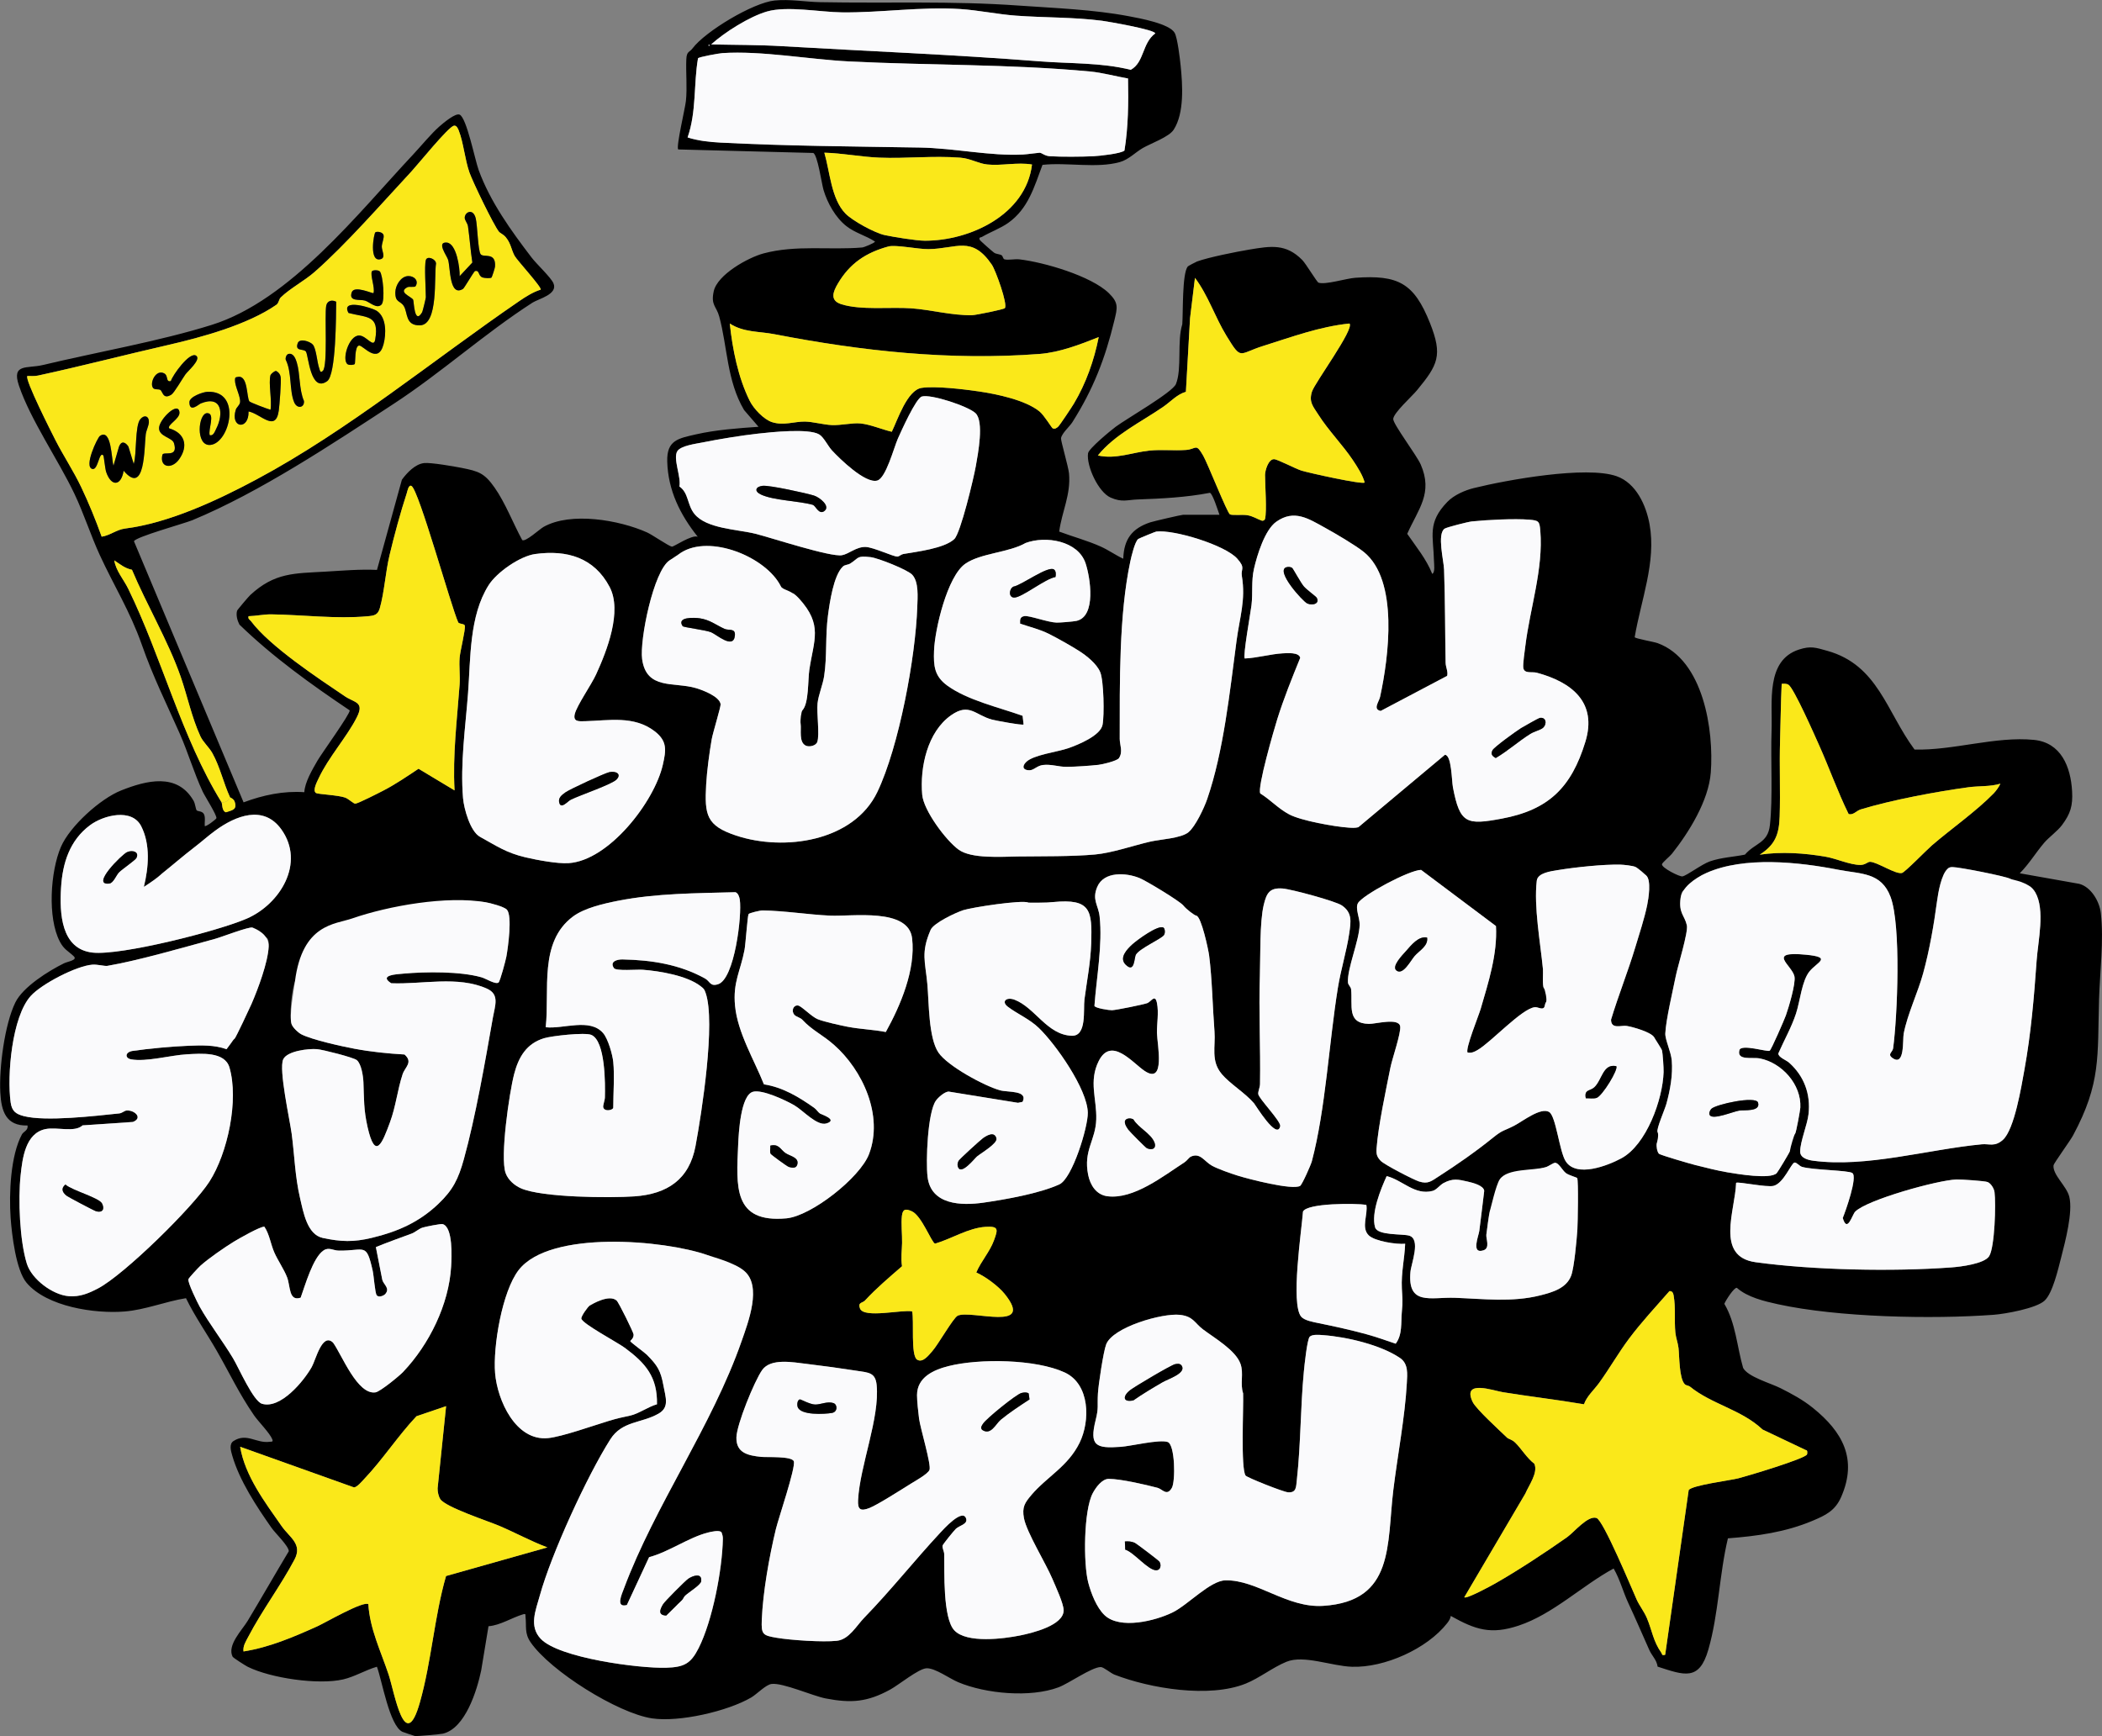 <svg width="500" height="413" viewBox="0 0 500 413" fill="none" xmlns="http://www.w3.org/2000/svg">
<rect x="0" y="0" width="500" height="413" fill="#808080" stroke="none"/>
<g clip-path="url(#clip0_100_5159)">
<path d="M290.064 122.444C289.712 121.488 288.469 117.463 287.799 117.24C282.101 118.335 276.391 118.616 270.589 118.826C268.106 118.914 266.905 119.564 264.196 118.381C261.245 117.094 258.377 110.791 258.812 107.839C258.98 106.711 264.15 102.458 265.381 101.536C267.901 99.649 278.924 93.346 279.723 91.358C281.193 87.706 279.95 81.164 281.226 77.168C281.444 74.467 281.155 65.108 282.537 63.388C282.616 63.292 284.479 62.298 284.764 62.197C287.59 61.187 294.083 59.891 297.206 59.371C302.292 58.528 305.889 57.916 309.769 61.858C310.653 62.755 313.248 67.112 313.629 67.246C315.249 67.816 320.181 66.24 322.383 66.085C332.598 65.367 336.353 67.317 340.159 76.883C343.223 84.586 342.017 86.821 337.052 92.851C335.859 94.302 331.421 98.273 331.405 99.695C331.392 100.924 336.985 108.313 337.94 110.497C340.925 117.333 337.379 121.056 334.737 126.999C336.864 130.093 339.279 132.995 340.682 136.522C341.402 136.22 341.117 134.178 341.1 133.49C340.962 127.46 339.451 124.399 344.274 119.404C345.852 117.769 348.443 116.641 350.62 116.104C358.403 114.179 377.355 110.753 384.547 113.294C389.173 114.93 391.559 120.188 392.384 124.759C394.004 133.7 390.312 142.837 388.842 151.581C388.934 151.92 393.393 152.675 394.31 153.01C405.169 156.982 407.719 173.693 406.94 183.807C406.429 190.458 401.774 197.989 397.697 203.118C397.228 203.705 395.402 205.202 395.331 205.601C395.181 206.431 399.539 208.641 400.221 208.494C401.318 208.259 404.801 205.596 406.731 204.925C409.444 203.986 412.286 203.881 415.066 203.319C417.486 200.501 420.521 200.644 421.007 196.291C421.735 189.745 421.149 180.721 421.404 173.751C421.647 167.138 419.935 157.12 427.922 154.529C430.723 153.619 431.9 154.059 434.667 154.835C446.724 158.219 448.737 169.331 455.41 178.318C464.587 178.578 474.66 175.118 483.807 176.02C490.225 176.653 492.557 182.352 492.887 188.248C493.08 191.661 492.515 193.574 490.484 196.291C489.413 197.725 487.353 199.201 486.252 200.493C484.242 202.858 482.643 205.546 480.441 207.756L494.599 210.272C497.404 211.027 499.401 214.432 499.72 217.216C500.465 223.813 499.493 231.134 499.301 237.727C498.899 251.401 499.816 257.645 493.101 270.146C492.444 271.371 488.529 276.759 488.475 277.216C488.203 279.472 491.577 282.139 492.217 284.701C493.118 288.329 491.263 295.349 490.292 299.123C489.588 301.853 488.282 307.631 486.331 309.439C484.368 311.254 477.008 312.588 474.216 312.793C459.538 313.879 437.216 313.41 422.916 310.281C419.659 309.569 415.652 308.613 413.144 306.377C412.504 306.226 410.478 309.38 410.168 310.185C412.889 314.785 413.161 320.363 414.631 325.424C415.736 327.554 421.203 329.077 423.489 330.23C426.244 331.614 428.827 333.002 431.234 334.943C438.25 340.604 441.922 347.075 437.953 356.141C436.521 359.416 434.248 360.494 431.15 361.798C424.691 364.52 417.959 365.442 411.018 365.975C408.95 374.601 408.812 383.99 406.35 392.49C404.186 399.971 400.665 398.562 394.297 396.499C394.067 394.859 392.958 393.979 392.288 392.473C390.613 388.712 389.06 385.097 387.318 381.356C386.071 378.677 385.33 375.724 383.835 373.154C376.317 377.221 369.438 384.015 361.245 386.736C354.644 388.93 350.997 387.743 345.098 384.434C345.006 385.093 344.621 385.667 344.224 386.175C339.443 392.263 329.345 396.788 321.583 396.528C316.677 396.365 310.125 393.639 305.981 395.35C302.711 396.696 299.55 399.237 296.302 400.541C287.657 404.013 273.662 401.72 265.084 398.398C264.184 398.05 262.509 396.583 261.822 396.595C259.658 396.633 254.262 400.491 251.783 401.418C245.077 403.925 234.506 402.961 227.938 400.206C225.853 399.334 222.424 396.797 220.385 396.889C218.506 396.973 213.792 400.839 211.753 401.954C206.331 404.919 202.522 405.242 196.385 404.06C193.312 403.464 186.17 400.273 183.52 400.621C182.138 400.805 180.016 403.062 178.693 403.837C173.058 407.129 161.537 409.767 155.102 408.807C146.93 407.586 130.88 397.522 126.199 390.682C124.709 388.506 125.27 386.887 125.002 384.635C124.948 384.166 125.161 383.83 124.416 384.053C121.778 384.837 119.003 386.669 116.198 386.887L114.456 397.417C113.477 402.084 110.701 411.197 105.351 412.442C104.656 412.602 99.302 413.071 98.716 413.008C98.556 412.992 95.906 412.09 95.706 411.994C92.624 410.488 90.883 399.791 89.656 396.52C86.948 397.304 84.381 398.897 81.622 399.535C75.732 400.898 64.391 399.245 58.924 396.532C58.388 396.264 55.466 394.415 55.319 394.113C53.98 391.366 57.601 387.789 58.903 385.625C62.21 380.119 65.404 374.538 68.703 369.028C68.636 367.757 65.488 364.759 64.596 363.488C61.034 358.418 56.977 352.279 55.248 346.299C54.922 345.175 54.44 343.531 55.549 342.823C58.731 340.785 60.946 343.452 64.169 343.003C64.571 342.948 65.04 343.108 64.764 342.403C64.186 340.94 61.444 338.185 60.418 336.696C56.847 331.5 54.658 326.766 51.585 321.403C49.182 317.209 46.356 313.209 44.238 308.843C39.348 309.623 34.596 311.607 29.623 312.009C22.544 312.579 11.148 310.89 6.326 305.182C3.805 302.201 2.809 293.713 2.524 289.675C2.127 283.984 2.495 274.906 5.22 269.869C5.572 269.215 6.79 268.901 6.535 267.752C1.402 267.903 0.301 264.326 0.071 259.901C-0.235 254.085 1.093 243.723 3.646 238.494C5.459 234.783 11.571 230.967 15.226 229.172C16.172 228.711 18.55 228.438 17.52 227.469C16.21 226.232 15.23 225.914 14.234 224.01C11.249 218.319 11.998 207.27 14.493 201.474C16.612 196.564 23.841 190.026 28.811 188.051C34.818 185.665 42.161 183.769 46.05 190.512C46.44 191.183 46.549 192.542 46.791 192.79C47.072 193.075 48.106 192.907 48.508 193.683C48.91 194.459 48.633 195.637 48.7 196.505C48.943 196.798 51.417 194.907 51.476 194.656C51.639 193.972 48.721 189.414 48.219 188.332C46.13 183.841 44.74 179.022 42.743 174.502C39.402 166.933 36.518 161.284 33.726 153.354C30.921 145.395 27.124 139.42 23.712 131.997C21.598 127.397 19.919 122.134 17.708 117.488C13.878 109.432 7.221 99.825 4.492 91.698C2.717 86.414 6.472 87.727 10.139 86.85C22.962 83.781 37.996 81.177 50.392 77.281C69.051 71.419 85.206 50.682 98.288 36.739C100.164 34.739 102.55 31.811 104.51 30.092C105.447 29.27 108.336 26.83 109.332 27.274C111.007 28.021 112.97 38.026 113.862 40.467C116.629 48.048 121.59 54.905 126.446 61.262C127.669 62.864 130.984 65.929 131.629 67.351C132.835 70.014 128.092 71.083 126.656 72.006C115.197 79.39 105.016 88.637 93.642 96.072C79.077 105.599 61.741 117.14 45.762 123.753C43.865 124.537 32.156 127.762 31.867 128.768L57.94 190.882C62.562 189.15 67.443 188.118 72.391 188.466C72.504 186.101 74.292 183.09 75.527 180.943C76.481 179.282 83.343 169.809 83.184 169C73.953 162.79 64.969 156.357 56.956 148.595C56.458 147.647 56.09 146.339 56.399 145.29C56.47 145.056 59.162 141.898 59.522 141.567C65.32 136.191 70.055 136.417 77.344 135.998C81.53 135.759 85.524 135.39 89.673 135.583L95.597 114.129C96.794 112.489 98.749 110.397 100.884 110.166C102.467 109.998 107.976 110.946 109.826 111.315C113.837 112.112 115.214 112.535 117.63 115.97C120.192 119.605 122.072 124.545 124.219 128.483C124.985 129.016 128.355 125.879 129.293 125.355C135.774 121.694 147.332 123.711 153.938 126.676C155.111 127.2 159.075 129.934 159.816 130.051C160.264 130.123 164.543 127.133 165.97 127.695C161.805 122.478 158.899 116.662 158.715 109.793C158.577 104.723 161.315 104.308 165.556 103.335C170.228 102.266 175.658 101.863 180.43 101.536L176.989 97.544C172.882 90.599 173.045 82.514 171.082 75.293C170.408 72.819 169.051 72.651 169.767 69.318C170.626 65.33 177.964 61.266 181.636 60.285C189.406 58.209 197.398 59.543 205.096 58.876C205.565 58.834 208.14 57.761 208.136 57.467C205.963 56.041 203.455 55.45 201.35 53.81C198.746 51.785 196.812 48.296 195.891 45.193C195.455 43.729 194.467 36.743 193.429 36.391L161.319 35.552C160.8 34.835 162.96 25.819 163.153 24.054C163.5 20.862 163.115 17.197 163.253 14.119C163.341 12.136 163.99 12.501 164.706 11.54C167.733 7.473 179.116 0.642 184.252 0.122C187.874 -0.247 191.553 0.449 195.095 0.516C211.267 0.826 226.142 0.168 242.477 1.334C250.98 1.937 260.001 2.252 268.479 3.854C271.053 4.34 278.107 5.607 279.405 7.796C280.079 8.932 280.674 13.998 280.837 15.616C281.302 20.196 281.75 26.884 279.183 30.855C278.066 32.587 273.783 34.105 271.87 35.196C270.103 36.202 268.512 37.951 266.386 38.555C260.859 40.114 253.738 38.575 247.974 39.221C246.014 44.442 244.608 49.617 239.848 53.009C237.956 54.355 235.557 55.194 233.56 56.373C233.317 56.515 232.769 56.385 233.049 57.06C233.137 57.27 236.068 59.836 236.44 60.1C236.98 60.482 237.679 60.411 238.249 60.725C238.563 60.897 238.554 61.597 238.952 61.702C239.819 61.933 241.401 61.577 242.481 61.702C248.271 62.369 259.541 65.636 263.769 69.75C266.155 72.073 265.791 73.247 265.063 76.27C262.856 85.391 260.056 92.579 255.07 100.462C254.421 101.49 252.57 103.075 252.386 104.245C252.294 104.828 254.14 111.017 254.287 112.653C254.739 117.731 252.612 121.597 251.947 126.466C255.208 127.69 258.662 128.605 261.843 130.035C263.669 130.852 265.377 132.085 267.189 132.924C267.34 128.294 269.249 125.715 273.611 124.264C274.356 124.017 281.051 122.461 281.452 122.461H290.089L290.064 122.444ZM169.173 10.563C174.686 10.693 180.334 10.651 185.835 10.974C206.331 12.174 226.878 12.983 247.291 14.589C254.538 15.159 261.852 14.849 268.973 16.606C272.23 14.82 271.644 10.261 274.792 7.951C274.813 7.074 263.514 5.112 262.145 4.936C255.367 4.059 248.48 4.223 241.669 3.72C237.227 3.393 232.781 2.428 228.348 2.143C219.075 1.552 209.614 3.04 200.278 2.94C195.032 2.881 187.229 1.35 182.444 2.734C178.278 3.938 172.38 7.657 169.173 10.559V10.563ZM168.57 10.568V10.97C168.83 10.836 168.83 10.702 168.57 10.568ZM268.324 18.669C265.477 18.179 262.17 17.277 259.336 17.009C240.246 15.218 221.022 15.575 201.89 14.606C192.424 14.128 181.142 12.023 171.835 12.631C171.036 12.681 166.334 13.524 166.033 13.859C164.957 20.091 165.698 26.553 163.555 32.688C165.937 33.485 168.809 33.787 171.367 33.921C187.082 34.739 203.187 34.835 218.799 35.099C227.042 35.237 235.557 37.158 243.318 36.76C244.399 36.705 247.015 36.324 247.296 36.332C247.819 36.349 248.493 37.087 249.686 37.162C252.353 37.334 257.422 37.301 260.144 37.162C261.567 37.091 266.624 36.559 267.47 35.816C268.382 30.277 268.441 24.351 268.32 18.665L268.324 18.669ZM118.681 55.127C117.395 53.517 112.455 43.285 111.66 41.029C110.584 37.968 110.253 33.946 109.131 31.086C108.951 30.621 108.604 29.757 107.951 29.904C106.599 30.21 99.385 39.146 97.887 40.756C90.912 48.262 82.338 58.104 74.811 64.709C72.404 66.823 68.942 68.634 66.777 70.756C66.292 71.234 66.355 72.077 65.722 72.513C58.899 77.252 47.943 80.25 39.926 82.082C29.627 84.435 19.32 87.119 9.022 89.346C8.193 89.526 7.343 89.438 6.506 89.442C5.777 90.109 12.312 102.999 13.175 104.689C15.096 108.464 17.453 111.99 19.299 115.857C21.116 119.668 22.757 123.69 24.181 127.674C26.131 127.384 27.747 125.992 29.715 125.741C40.131 124.428 51.577 119.09 60.992 114.058C82.862 102.366 103.103 85.584 123.487 71.641C125.006 70.601 126.827 69.439 128.598 68.907C128.971 68.412 122.963 61.912 122.394 60.843C121.565 59.283 121.569 58.016 120.334 56.469C119.752 55.743 118.944 55.462 118.672 55.119L118.681 55.127ZM245.483 39.142C242 38.542 238.236 39.49 234.845 39.133C232.639 38.903 230.893 37.708 228.427 37.515C221.863 37.007 215.571 37.77 209.149 37.506C204.816 37.33 200.429 36.445 196.083 36.328C197.41 40.785 197.707 47.315 201.107 50.808C202.798 52.548 208.086 55.421 210.451 55.932C212.515 56.377 217.945 57.261 219.967 57.27C230.793 57.299 244.051 51.034 245.483 39.146V39.142ZM239.019 73.31C239.773 72.425 236.809 64.277 235.938 62.99C231.136 55.932 227.565 59.203 220.812 59.27C218.321 59.295 213.055 58.172 211.334 58.637C205.95 60.096 202.103 62.692 199.286 67.498C198.231 69.297 197.28 71.456 200.077 72.358C204.736 73.859 211.853 72.995 216.764 73.348C221.428 73.683 226.389 75.071 231.232 74.983C232.078 74.966 238.764 73.612 239.019 73.31ZM300.911 123.451C301.376 121.564 300.911 115.429 300.911 112.988C300.911 111.99 301.677 109.231 303.042 109.243C303.871 109.252 308.137 111.516 309.568 111.961C311.323 112.502 324.049 115.332 324.606 114.796C324.196 113.118 322.802 110.967 321.801 109.466C319.381 105.843 316.003 102.446 313.6 98.663C312.331 96.671 311.293 95.653 312.072 93.178C312.738 91.065 322.257 78.187 320.993 76.971C313.885 77.696 307.199 80.195 300.429 82.317C294.548 84.162 295.393 85.852 291.747 79.915C289.017 75.465 287.385 70.27 284.241 66.106L283.073 75.704L282.085 93.208C279.933 93.845 278.526 95.522 276.701 96.781C271.434 100.408 265.184 103.356 261.148 108.359C265.41 109.327 269.4 107.604 273.44 107.197C276.282 106.912 279.28 107.252 282.122 107.046C284.609 106.866 284.404 105.289 286.204 108.409C287.242 110.212 291.893 121.979 292.555 122.365C293.053 122.654 295.536 122.398 296.586 122.553C298.085 122.776 298.968 123.476 300.115 123.858C300.517 123.992 300.848 123.69 300.907 123.455L300.911 123.451ZM250.356 101.859C250.875 102.152 251.306 101.863 251.704 101.507C252.106 101.146 254.982 96.802 255.455 96.009C258.339 91.174 260.261 85.71 261.353 80.191C256.945 81.944 252.055 83.835 247.287 84.2C225.995 85.827 204.954 83.517 184.127 79.487C180.564 78.799 176.876 79.097 173.598 76.962C174.247 83.081 175.582 89.811 178.337 95.346C179.27 97.221 181.682 99.808 183.7 100.437C186.433 101.293 188.991 100.257 191.449 100.286C193.303 100.307 195.941 101.041 197.875 101.121C200.064 101.213 202.773 100.546 204.665 100.731C207.018 100.957 209.81 102.173 212.134 102.71C213.511 99.884 215.793 92.818 219.205 92.277C222.424 91.765 229.348 92.604 232.79 93.107C237.039 93.732 243.951 95.153 247.287 97.896C248.367 98.785 250.142 101.729 250.364 101.85L250.356 101.859ZM219.259 94.34C217.848 94.772 214.34 102.609 213.57 104.346C212.619 106.484 210.736 113.772 208.647 114.334C205.817 115.098 199.776 109.189 197.887 107.155C196.937 106.132 195.953 104.018 194.852 103.356C192.366 101.863 183.428 102.807 180.263 103.167C176.235 103.62 171.082 104.459 167.096 105.264C165.539 105.578 161.964 106.019 161.118 107.323C160.005 109.038 162.069 113.5 161.604 115.743C163.823 117.261 163.412 120.05 165.158 122.243C168.005 125.812 175.411 125.917 179.697 126.99C183.549 127.955 197.465 132.559 200.265 132.089C201.856 131.821 203.673 130.06 205.884 130.127C207.772 130.181 212.615 132.5 213.482 132.416C213.892 132.375 214.365 131.892 214.855 131.804C218.087 131.247 224.572 130.492 226.979 128.261C228.494 126.856 231.626 113.63 232.111 110.866C232.614 108.006 234.117 100.257 232.028 98.29C230.286 96.651 221.39 93.686 219.247 94.344L219.259 94.34ZM109.018 148.108C107.285 144.288 99.62 116.515 97.874 115.605C97.175 115.24 96.911 116.871 96.769 117.303C95.299 121.761 93.746 127.51 92.658 132.098C91.707 136.094 91.419 140.921 90.351 144.678C89.882 146.322 89.007 146.469 87.458 146.607C79.931 147.291 72.023 146.259 64.542 146.154C62.779 146.129 60.895 146.548 59.129 146.59C58.945 147.295 59.426 147.395 59.727 147.798C64.186 153.757 75.669 161.351 82.062 165.662C84.323 167.189 86.742 166.937 84.9 170.606C82.522 175.336 78.16 180.096 75.778 185.208C75.435 185.946 74.275 188.08 75.175 188.663C75.615 188.948 80.542 189.158 82.121 189.753C82.983 190.081 84.138 191.259 84.544 191.192C85.361 191.062 90.004 188.693 91.13 188.11C94.06 186.6 96.815 184.713 99.557 182.885L108.127 188.034C107.658 179.589 108.721 171.269 109.328 162.878C109.483 160.764 109.165 158.554 109.336 156.449C109.466 154.86 110.76 149.782 110.571 148.851C110.471 148.352 109.429 148.511 109.022 148.104L109.018 148.108ZM343.604 125.787C341.804 127.091 343.424 133.347 343.499 135.507C343.759 142.883 343.725 150.293 343.868 157.674C343.889 158.714 344.508 159.821 344.228 160.789L328.416 169.134C326.494 168.719 328.018 166.987 328.282 165.767C330.333 156.319 332.757 138.044 324.397 131.305C322.404 129.699 317.619 126.894 315.245 125.585C311.239 123.375 307.852 121.107 303.586 124.122C300.861 126.051 299.023 132.073 298.282 135.31C297.616 138.233 298.039 141.055 297.692 143.974C297.491 145.672 295.603 156.13 296.088 156.65C299.01 156.533 302.276 155.585 305.106 155.43C306.211 155.371 309.033 155.132 309.28 156.508C307.324 161.305 305.386 166.102 303.833 171.055C303.071 173.483 299.014 187.46 299.785 188.768C302.217 190.278 304.051 192.362 306.663 193.746C309.493 195.247 317.435 196.673 320.796 196.891C321.567 196.941 322.341 196.996 323.103 196.798L343.688 179.572C345.308 179.559 345.304 185.719 345.609 187.321C347.271 195.989 348.858 196.312 357.21 194.756C368.383 192.676 373.788 187.325 377.112 176.464C379.971 167.121 373.918 162.299 365.595 160.051C364.36 159.72 362.56 160.366 362.342 158.852C362.221 157.992 362.698 154.772 362.828 153.698C363.921 144.754 367.148 135.327 366.391 126.248C366.206 124.017 366.026 123.82 363.782 123.631C360.258 123.338 353.702 123.677 350.105 124.046C349.235 124.134 344.09 125.43 343.604 125.782V125.787ZM282.713 197.977C284.345 196.647 286.434 192.202 287.142 190.143C291.069 178.754 292.538 164.484 294.133 152.478C294.887 146.817 296.348 142.787 295.402 137.067C295.109 135.281 296.369 135.218 294.288 132.899C291.37 129.645 279.171 125.95 275.035 126.47C274.804 126.5 270.924 128.093 270.744 128.24C269.94 128.894 269.119 132.383 268.86 133.603C266.155 146.301 266.356 162.488 266.348 175.785C266.348 177.223 267.185 178.855 266.151 180.385C265.716 181.031 262.241 181.861 261.303 181.966C259.294 182.193 255.74 182.428 253.722 182.444C251.813 182.457 250.059 181.757 248.078 182.004C246.638 182.18 245.96 183.245 244.876 183.258C243.36 183.279 242.984 182.348 244.122 181.258C245.88 179.576 251.566 178.901 254.132 178.003C256.501 177.173 261.743 175.03 262.258 172.46C262.71 170.208 262.559 161.959 261.709 159.917C260.88 157.929 258.494 156.026 256.698 154.881C254.806 153.673 251.524 151.824 249.51 150.817C247.199 149.66 245.035 149.207 242.653 148.373C242.603 147.395 242.632 146.745 243.691 146.578C244.83 146.402 249.276 148.071 251.314 148.125C252.118 148.146 255.304 147.886 256.049 147.723C260.826 146.67 259.344 137.39 258.23 134.035C256.443 128.647 248.731 127.405 243.971 129.183C239.986 131.481 233.258 131.59 229.62 134.123C225.321 137.117 222.365 149.748 222.177 154.835C222.043 158.416 222.261 160.865 225.304 163.092C230.098 166.597 237.679 168.308 243.243 170.3L243.482 172.359C243.218 172.632 236.85 171.441 235.988 171.21C231.977 170.132 230.579 167.121 226.234 170.17C220.599 174.124 218.786 182.566 219.364 189.074C219.694 192.811 224.982 199.918 228.017 202.137C231.052 204.355 238.228 203.814 242.092 203.768C247.693 203.701 255.028 203.797 260.495 203.294C264.548 202.921 269.458 201.202 273.523 200.254C276.006 199.675 280.883 199.474 282.713 197.989V197.977ZM189.728 169.596C189.82 169.44 190.586 169.273 190.879 168.958C192.424 167.285 192.14 161.8 192.516 159.313C193.588 152.197 195.782 148.649 190.046 142.376C188.066 140.212 188.933 141.546 187.43 141.768C185.789 142.011 186.22 140.455 185.722 139.461C182.239 132.505 168.871 127.024 161.947 131.507C161.415 131.85 161.307 132.622 161.03 132.794C160.641 133.037 159.917 132.886 159.31 133.276C155.437 135.75 152.117 152.31 152.741 156.814C153.767 164.203 160.36 162.161 165.547 163.7C167.247 164.203 171.099 165.679 171.408 167.507C171.501 168.057 169.554 174.359 169.29 175.877C168.742 179.043 168.147 183.455 167.971 186.629C167.569 193.876 168.005 196.425 175.109 198.786C186.463 202.556 203.037 200.237 208.697 188.399C213.85 177.613 217.781 156.365 218.187 144.385C218.267 142.099 218.598 138.438 216.973 136.715C215.856 135.528 208.843 132.744 207.085 132.542C203.707 132.161 204.406 132.689 202.25 134.06C201.693 134.413 200.977 134.312 200.475 134.794C198.268 136.92 197.347 143.374 196.941 146.439C196.288 151.371 196.757 156.051 196.037 160.827C195.727 162.899 194.676 165.327 194.467 167.306C194.224 169.633 194.995 174.754 194.404 176.498C194.086 177.442 192.462 177.773 191.662 177.383C189.958 176.553 190.653 173.617 190.436 172.158C190.318 171.357 189.184 170.501 189.724 169.591L189.728 169.596ZM127.305 131.804C123.713 132.299 118.187 136.115 116.227 139.218C111.601 146.544 111.957 156.629 111.333 164.899C110.714 173.068 109.454 181.652 110.14 189.85C110.35 192.374 111.848 197.805 114.18 199.084C118.061 201.214 120.389 202.879 124.981 203.957C127.706 204.598 132.542 205.508 135.229 205.345C144.82 204.758 155.667 190.739 157.664 181.949C158.451 178.49 158.774 176.313 155.718 173.965C150.807 170.191 144.795 171.428 139.265 171.571C137.771 171.608 136.238 171.793 136.728 169.843C137.247 167.784 140.655 162.928 141.802 160.42C144.377 154.805 148.057 145.416 145.001 139.621C141.333 132.668 134.886 130.764 127.305 131.804ZM54.704 189.653C53.146 186.281 52.343 182.444 50.509 179.165C49.73 177.773 48.303 176.553 47.666 175.169C45.565 170.589 44.598 165.658 42.965 160.965C40.043 152.566 34.839 143.785 31.385 135.545C29.757 135.247 28.526 134.215 27.182 133.318C27.58 135.83 29.401 137.822 30.494 140.057C38.473 156.378 43.191 175.458 52.69 190.861C52.92 191.234 52.715 192.911 53.737 193.247C55.256 192.735 56.454 192.639 55.822 190.739C55.575 189.992 54.754 189.77 54.7 189.653H54.704ZM474.274 188.705C474.739 188.227 475.585 187.086 475.823 186.441C473.462 187.174 470.657 186.956 468.238 187.288C460.581 188.332 449.918 190.324 442.583 192.571C441.587 192.878 440.8 194.01 439.724 193.649C437.145 188.42 435.132 182.7 432.716 177.307C431.72 175.089 426.692 163.649 425.411 162.894C424.9 162.593 424.36 162.676 423.807 162.689C423.598 167.184 423.556 171.688 423.422 176.188C423.242 182.251 423.518 188.303 423.326 194.278C423.183 198.572 422.216 201.009 418.587 203.328C423.698 202.569 429.254 202.942 434.353 203.835C436.798 204.263 440.067 205.764 442.516 205.772C443.718 205.772 444.241 205.026 444.823 205.03C446.485 205.043 450.885 208.058 452.417 207.685C453.129 207.513 458.333 202.162 459.547 201.114C464.164 197.134 470.084 193.012 474.274 188.705ZM34.22 210.977C35.346 206.401 35.823 200.912 33.575 196.53C31.373 192.24 24.662 193.892 21.401 196.325C16.566 199.931 14.878 205.332 14.523 211.161C14.15 217.229 14.489 225.784 22.02 226.622C28.807 227.377 52.108 221.452 58.794 218.495C66.648 215.027 72.634 205.311 66.928 197.318C62.683 191.376 55.989 194.089 51.204 197.604C49.391 198.933 48.031 200.195 46.285 201.529C43.606 203.579 40.935 205.902 38.322 207.995C39.591 211.044 36.593 211.111 34.22 210.972V210.977ZM463.289 206.67C461.761 207.991 461.012 212.423 460.744 214.419C460.011 219.9 458.977 225.981 457.433 231.591C456.16 236.208 453.736 241.199 452.819 245.883C452.53 247.363 453.129 253.892 450.09 251.649C448.888 250.76 450.182 250.282 450.303 249.393C451.341 241.673 452.225 220.194 449.704 213.4C447.498 207.446 442.596 207.953 437.3 206.913C427.939 205.076 414.882 203.646 405.86 207.685C402.884 209.018 403.294 209.786 401.695 211.157C400.677 212.029 400.074 211.19 399.748 213.631C399.262 217.271 400.698 217.724 401.238 220.118C401.607 221.758 399.086 229.772 398.601 232.204C397.893 235.743 396.261 242.587 396.114 245.849C396.047 247.329 397.47 250.206 397.646 252.274C397.931 255.691 397.278 259.277 396.378 262.573C395.997 263.965 393.933 268.59 394.268 269.307C394.628 270.079 395.775 269.978 394.871 271.45C394.716 271.702 394.134 271.71 394.075 272.021C393.954 272.65 394.146 273.983 394.586 274.457C394.896 274.792 402.151 276.889 403.311 277.178C405.642 277.766 408.514 278.491 410.846 278.881C413.241 279.284 421.073 280.621 422.61 279.091C422.857 278.847 425.683 274.172 425.733 273.87C425.909 272.759 424.607 270.93 425.36 269.966C425.787 269.421 426.75 269.92 426.989 269.706C427.228 269.492 428.203 264.049 428.232 263.47C428.492 257.956 423.824 252.831 418.604 251.796C416.837 251.447 413.052 252.395 413.743 249.82C414.153 248.29 420.4 250.307 420.94 249.963C421.329 249.716 424.439 242.549 424.795 241.547C425.457 239.681 427.177 233.957 426.834 232.292C426.273 229.591 420.01 226.203 429.572 227.121C435.935 227.734 432.214 228.878 430.418 231.084C428.571 233.353 428.19 238.133 427.198 241.136C426.106 244.453 424.381 247.447 422.991 250.626C423.016 251.552 424.85 252.16 425.595 252.831C429.124 256.006 430.719 260.266 430.179 265.055C429.899 267.563 428.178 271.635 428.19 273.97C428.199 275.468 429.991 275.958 431.259 276.126C443.923 277.824 458.488 273.455 471.39 272.222C473.173 272.05 474.492 272.901 476.426 271.152C479.168 268.674 480.83 258.362 481.525 254.53C483.099 245.87 483.824 237.253 484.443 228.476C484.766 223.88 486.499 216.407 484.121 212.293C482.635 209.718 481.848 211.048 479.897 210.486C479.294 210.314 478.846 209.408 478.126 209.043C476.883 208.414 466.052 206.284 464.47 206.276C463.98 206.276 463.654 206.326 463.273 206.657L463.289 206.67ZM391.572 208.268C391.337 208.058 390.642 208.108 390.266 207.785C389.742 207.341 389.73 206.557 388.985 206.238C388.336 205.961 386.255 205.73 385.456 205.71C381.449 205.613 374.638 206.339 370.636 206.997C368.894 207.286 365.771 207.66 365.549 209.547C364.825 215.723 366.407 224.236 367.023 230.568C367.098 231.336 366.843 234.594 367.24 235.068C367.508 235.387 369.715 235.122 369.032 237.156C368.748 237.999 368.099 238.033 367.718 238.481C367.454 238.792 367.521 239.517 367.203 239.785C366.696 240.209 365.767 239.542 365.055 239.626C361.932 240.008 354.74 247.896 351.495 249.795C350.696 250.265 350.085 250.567 349.109 250.416C348.431 249.732 351.759 241.563 352.203 240.037C354.057 233.68 356.222 226.975 355.845 220.32L338.032 206.959C335.26 206.972 324.003 212.981 322.998 214.902C322.333 216.168 323.455 218.357 323.417 220.013C323.333 223.758 320.415 230.476 320.637 233.743C320.679 234.351 321.32 234.753 321.382 235.349C321.789 239.274 320.29 243.48 325.632 243.597C327.181 243.631 332.749 242.058 333.063 244.197C333.289 245.749 331.154 251.9 330.743 253.955C329.646 259.465 327.846 267.84 327.444 273.216C327.344 274.562 327.495 275.203 328.424 276.176C329.282 277.078 336.236 280.684 337.571 281.095C339.706 281.758 340.477 281.003 342.193 279.9C346.551 277.099 350.926 274.067 355.091 270.704C357.591 268.687 357.591 269.161 360.22 267.793C362.192 266.77 366.512 263.34 368.509 264.569C370.121 265.563 370.929 273.899 372.415 276.256C374.939 280.256 382.441 277.313 385.661 275.581C391.626 272.369 395.515 261.591 395.716 255.062C395.746 254.14 395.524 250.6 395.323 249.867C395.197 249.409 394.184 249.682 393.866 249.25C393.473 248.709 393.912 247.535 393.489 246.805C392.761 245.539 388.415 244.323 386.938 244.08C385.682 243.87 383.22 244.964 383.216 242.591C384.962 236.808 387.239 231.164 388.98 225.385C389.922 222.257 391.17 218.483 391.81 215.346C392.124 213.803 392.849 209.408 391.572 208.28V208.268ZM290.604 255.511C287.95 252.383 289.155 248.994 288.875 245.371C288.427 239.572 288.322 232.942 287.602 227.331C287.41 225.825 285.76 218.189 284.592 217.85C283.994 217.673 283.027 218.533 282.411 218.059C281.867 217.64 282.277 216.344 281.448 215.392C280.485 214.285 272.648 209.547 271.062 208.897C267.863 207.584 262.563 207.24 260.981 211.014C259.696 214.084 261.257 215.338 261.554 218.021C262.287 224.723 260.813 232.564 260.324 239.291C260.453 239.836 263.84 240.356 264.502 240.331C265.536 240.293 271.903 239.001 272.891 238.645C273.775 238.326 274.737 236.389 275.185 238.561C275.679 240.951 275.144 243.564 275.198 245.79C275.265 248.504 277.3 258.136 272.259 254.773C269.404 252.869 264.326 246.47 261.341 252.425C258.921 257.26 260.906 261.457 260.755 266.288C260.6 271.333 257.653 273.673 258.829 279.497C259.323 281.938 260.751 284.24 263.388 284.584C269.655 285.406 276.739 279.749 281.758 276.508C282.319 276.147 282.821 275.367 283.236 275.174C285.501 274.117 286.451 276.323 288.297 277.329C289.779 278.139 292.71 279.149 294.384 279.678C296.884 280.466 307.412 283.204 309.25 282.123C309.727 281.842 311.816 277.111 312.038 276.268C315.308 263.927 316.133 247.942 318.234 234.988C318.933 230.673 320.344 226.123 320.939 222.001C321.341 219.229 321.688 217.12 319.172 215.401C317.665 214.369 307.165 211.538 305.11 211.379C302.037 211.14 301.271 212.406 300.589 215.292C299.601 219.481 299.827 227.461 299.676 232.082C299.391 240.729 299.856 249.208 299.709 257.872C299.697 258.711 299.224 259.62 299.287 260.266C299.387 261.327 304.746 266.791 304.511 267.911C303.787 271.387 298.646 262.896 298.29 262.48C296.155 259.981 292.601 257.872 290.591 255.507L290.604 255.511ZM145.875 252.634C146.202 255.888 145.875 260.115 145.875 263.499C145.875 264.107 143.799 264.56 143.498 263.449C143.372 262.992 143.866 261.847 143.887 261.101C143.971 257.964 144.038 247.623 140.647 246.201C139.114 245.56 131.261 246.436 129.41 246.998C125.195 248.281 123.344 251.506 122.289 255.561C121.146 259.969 118.902 275.325 120.276 279.091C120.874 280.726 122.373 282.018 123.905 282.697C128.9 284.915 145.055 285.029 150.891 284.622C158.724 284.077 163.957 280.596 165.443 272.645C166.937 264.653 170.257 243.182 167.854 236.242C167.532 235.307 167.419 235.21 166.661 234.619C163.45 232.099 156.898 231.004 152.896 230.707C151.556 230.606 146.558 231.063 146.047 230.329C144.954 228.765 146.742 228.228 148.082 228.254C154.964 228.383 161.662 229.436 167.699 232.782C168.93 233.466 168.871 234.753 170.793 234.158C174.753 232.933 176.533 217.657 175.972 214.029C175.871 213.384 175.595 212.482 174.929 212.256C165.644 212.516 156.111 212.499 146.981 214.302C143.623 214.964 138.997 216.013 136.272 218.059C128.125 224.169 130.783 235.504 129.808 244.386C133.994 244.855 140.312 242.113 143.472 245.786C144.628 247.132 145.7 250.877 145.875 252.634ZM104.275 286.404C107.741 283.104 109.035 280.495 110.341 275.782C113.121 265.735 115.428 252.462 117.253 242.058C117.747 239.249 118.894 236.586 115.867 235.215C108.918 232.07 100.403 234.221 93.068 233.915C89.991 231.965 94.412 231.768 95.999 231.625C101.311 231.147 109.487 231.063 114.557 232.506C115.612 232.808 117.852 234.263 118.588 233.747C118.965 233.483 120.296 228.446 120.46 227.557C120.849 225.415 121.9 217.841 120.577 216.411C119.899 215.677 116.621 214.834 115.516 214.642C106.356 213.035 92.273 219.049 84.021 223.242C80.304 225.134 71.654 229.667 70.164 233.504C69.419 235.42 68.766 241.694 69.348 243.593C69.603 244.428 70.914 245.66 71.696 246.067C74.2 247.367 81.334 248.936 84.335 249.497C88.229 250.227 92.26 250.638 96.225 250.865C98.339 252.71 96.338 253.863 95.781 255.544C94.542 259.281 94.194 263.139 92.762 267.009C90.971 271.865 89.279 276.281 87.437 268.121C86.491 263.931 86.613 261.453 86.454 257.473C86.395 256.06 85.968 253.07 84.863 252.194C84.046 251.548 76.787 249.707 75.414 249.594C73.438 249.426 68.276 250.009 67.368 252.03C66.283 254.45 68.929 266.317 69.385 269.718C70.064 274.797 70.173 279.887 71.378 285.024C72.161 288.362 73.057 293.709 76.779 294.506C81.141 295.441 84.088 295.533 88.455 294.485C94.625 293.009 99.708 290.753 104.283 286.4L104.275 286.404ZM244.583 214.713C243.076 214.05 231.253 215.845 229.135 216.529C227.326 217.112 222.072 219.577 221.361 221.217C218.991 226.673 220.096 228.782 220.578 234.124C220.976 238.523 220.842 246.877 223.211 250.399C225.363 253.594 234.179 258.379 237.922 259.402C239.764 259.901 244.57 259.348 243.235 262.128L242.142 262.363L225.622 259.688C224.66 259.746 223.127 261.097 222.587 261.885C220.628 264.757 220.197 276.319 220.624 279.95C221.419 286.689 228.691 286.857 233.916 286.115C239.132 285.372 247.304 283.917 251.984 281.766C255.061 280.349 258.804 268.133 258.745 264.724C258.649 259.113 251.126 248.441 247.103 244.562C244.872 242.411 242.021 241.249 239.71 239.496C238.119 238.288 239.362 237.081 241.351 237.852C246.22 239.735 249.083 246.214 254.94 246.411C258.574 246.533 257.64 240.146 257.95 237.76C258.515 233.445 259.407 228.958 259.549 224.475C259.805 216.621 259.52 213.719 250.498 214.604C249.024 214.746 246.94 215.761 245.717 215.69C244.738 215.635 244.7 214.772 244.57 214.713H244.583ZM188.975 241.446C188.162 240.536 188.673 239.115 189.787 239.207C190.616 239.274 193.052 241.907 194.551 242.49C196.096 243.09 199.855 243.924 201.613 244.268C204.611 244.851 207.709 244.931 210.706 245.518C214.227 239.165 217.815 230.702 216.965 223.251C216.132 215.908 202.702 218.076 197.469 217.833C192.173 217.585 186.672 216.671 181.401 216.596C180.815 216.587 178.228 217.195 178.061 217.468C177.809 217.875 177.345 224.664 177.102 225.964C176.139 231.055 174.297 233.642 174.845 239.299C175.465 245.711 179.384 252.11 181.715 257.968C186.232 258.677 189.967 260.95 193.638 263.529C194.208 263.927 194.589 264.607 195.062 264.921C195.359 265.118 199.39 266.385 196.619 267.261C194.367 267.974 191.072 264.2 188.975 262.971C186.948 261.784 181.293 259.117 179.103 259.738C176.164 260.572 175.712 269.555 175.586 272.331C175.151 282.202 174.314 291 187.036 289.851C192.973 289.314 204.59 280.164 206.717 274.558C210.187 265.416 205.226 254.593 198.348 248.546C195.623 246.147 193.186 245.124 190.838 242.591C190.369 242.083 189.376 241.899 188.975 241.446ZM55.805 247.095C56.131 246.772 59.376 239.865 59.82 238.842C61.364 235.29 63.725 228.975 63.906 225.201C64.048 222.19 62.884 223.268 61.377 222.202C60.799 221.791 60.598 220.86 60.058 220.676C59.229 220.399 52.686 222.936 51.183 223.343C43.614 225.41 32.884 228.522 25.529 229.78C24.896 229.889 23.176 229.398 21.974 229.491C18.14 229.784 9.884 234.087 7.314 236.934C2.826 241.907 1.641 255.825 2.529 262.25C2.813 264.313 3.734 265.03 5.681 265.529C10.918 266.863 22.598 265.491 28.375 264.883C29.033 264.816 29.573 264.25 30.062 264.2C31.917 264.003 34.119 265.94 31.607 266.913L19.634 267.726C17.771 269.492 13.53 268.049 10.813 268.611C6.02 269.601 5.333 275.602 4.902 279.594C4.287 285.31 4.676 295.16 6.384 300.637C7.535 304.331 12.517 308.055 16.348 308.361C18.968 308.571 21.062 307.703 23.327 306.512C29.556 303.241 45.912 287.167 49.801 281.124C54.172 274.335 56.839 261.705 54.578 253.951C53.465 250.131 47.842 250.638 44.46 250.818C40.642 251.024 34.793 252.668 31.205 252.022C29.636 251.741 29.723 250.273 31.599 250.005C35.543 249.439 40.868 248.948 44.845 248.789C47.876 248.667 51.036 248.562 53.896 249.611C53.41 247.296 55.235 247.657 55.801 247.09L55.805 247.095ZM375.161 280.252C375.082 280.131 373.177 279.602 372.494 279.099C371.619 278.453 370.749 276.558 369.861 276.642C369.371 276.688 368.413 277.459 367.672 277.677C364.645 278.558 359.814 278.982 358.001 281.67C357.093 283.012 356.364 286.048 355.711 287.02C355.414 287.461 354.581 287.528 354.388 288.107C354.216 288.618 353.651 292.824 353.551 293.743C353.442 294.72 354.497 296.921 352.864 297.458C349.863 298.443 351.713 294.065 351.876 292.837C352.303 289.671 352.647 286.479 353.044 283.313C352.923 282.047 350.382 281.401 349.189 281.124C346.853 280.579 345.572 280.277 343.344 281.473C342.536 281.909 341.674 283.087 340.774 283.322C336.491 284.433 333.64 280.751 329.843 279.804C328.432 282.898 326.084 288.614 327.093 291.994C327.683 293.973 333.577 293.495 335.172 293.961C338.049 294.791 335.679 300.586 335.499 302.587C334.766 310.739 340.343 308.545 346.107 308.755C352.827 309.003 359.701 309.866 366.378 308.176C369.233 307.455 372.599 306.516 373.734 303.471C374.454 301.538 375.056 294.845 375.207 292.472C375.295 291.059 375.492 280.768 375.157 280.256L375.161 280.252ZM440.603 279.061C439.586 278.403 431.104 278.361 428.622 277.594C428.006 277.405 427.32 276.474 426.847 276.583C426.039 276.772 424.318 281.464 421.902 282.114C420.257 282.554 413.337 281.032 412.964 281.41C412.768 287.943 407.928 298.959 417.616 300.289C431.406 302.18 450.236 302.549 464.164 301.526C466.375 301.362 471.993 300.67 473.152 298.863C474.496 296.762 474.794 286.299 474.434 283.603C474.321 282.747 473.588 281.548 472.797 281.217C472.144 280.944 466.471 280.571 465.387 280.604C460.953 280.747 444.132 285.41 441.298 288.253C440.57 288.983 439.418 293.474 438.334 289.763C438.975 288.207 441.939 279.929 440.603 279.065V279.061ZM325.008 286.635C322.53 286.245 310.929 286.182 309.937 288.241C309.589 292.862 306.969 310.168 309.501 313.238C310.247 314.139 312.428 314.529 313.6 314.768C317.343 315.528 321.307 316.4 325.016 317.415C327.377 318.06 329.676 318.895 331.991 319.671C333.628 317.473 333.209 314.714 333.444 312.198C333.711 309.283 333.577 309.065 333.456 306.537C333.276 302.691 334.084 299.622 334.243 295.894C332.221 296.087 327.034 295.307 325.586 293.902C323.693 292.065 325.435 288.92 325.004 286.635H325.008ZM232.229 302.729C233.346 300.066 235.444 297.819 236.436 295.08C237.37 292.505 237.625 291.675 234.447 291.872C230.32 292.128 226.338 294.724 222.428 295.869C221.595 295.684 219.247 289.201 216.864 288.153C215.449 287.532 214.729 287.608 214.537 289.235C214.311 291.155 214.616 293.68 214.574 295.709C214.537 297.525 214.252 299.295 214.562 301.245C211.539 303.866 208.425 306.499 205.741 309.405C205.172 310.022 203.962 309.808 204.573 311.317C205.544 313.712 214.608 311.498 216.965 311.988C217.476 314.06 216.571 322.505 218.158 323.474C219.527 324.309 220.913 322.392 221.771 321.436C223.123 319.935 226.782 313.469 227.812 313.003C231.002 311.556 246.345 316.983 238.973 307.828C237.487 305.979 234.359 303.664 232.224 302.733L232.229 302.729ZM95.936 326.342C102.102 319.843 106.791 310.323 107.314 301.324C107.44 299.135 107.796 291.981 105.322 291.226C104.87 291.088 101.064 291.86 100.482 292.065C99.544 292.392 98.816 293.143 97.887 293.491C95.061 294.544 92.197 295.542 89.413 296.695L90.941 304.465C91.239 305.623 92.817 306.436 91.695 307.807C91.28 308.315 90.025 308.738 89.61 308.143C89.191 307.539 88.936 303.547 88.66 302.327C87.123 295.458 86.847 297.613 80.597 297.529C79.261 297.512 78.231 296.636 76.971 297.483C74.434 299.186 72.571 305.853 71.525 308.726C68.649 309.699 69.118 305.945 68.28 303.832C67.523 301.916 66.124 299.919 65.27 297.995C64.387 296.003 64.132 293.696 62.901 291.843C62.03 291.7 56.722 294.728 55.621 295.407C53.41 296.766 49.559 299.429 47.675 301.131C47.231 301.534 44.912 304.004 44.824 304.339C44.619 305.111 46.963 309.896 47.541 310.927C49.768 314.898 53.013 319.096 55.436 323.139C56.797 325.407 60.242 333.337 62.331 333.966C66.727 335.283 72.237 328.611 74.15 325.235C75.133 323.499 76.641 316.949 79.232 319.423C81.334 322.325 85.026 331.953 89.35 331.245C90.447 331.064 95.01 327.332 95.944 326.347L95.936 326.342ZM154.412 370.449L149.116 381.843C146.365 382.564 147.918 379.255 148.417 377.922C155.772 358.171 169.382 339.233 176.415 319.05C177.985 314.542 181.322 305.92 177.01 302.339C174.557 300.305 173.644 301.282 171.467 300.649C170.852 300.469 169.801 299.123 168.298 298.594C158.008 294.975 130.813 292.581 123.394 302.138C119.451 307.216 117.257 320.367 117.776 326.678C118.308 333.119 122.67 342.898 130.382 342.131C133.718 341.799 141.157 339.145 144.779 338.051C146.914 337.405 147.709 337.245 149.928 336.772C151.891 336.348 154.261 334.633 156.283 334.084C156.421 327.559 153.545 324.296 148.672 320.677C146.914 319.369 138.629 314.982 138.298 313.729C138.156 313.192 139.885 310.827 140.274 310.6C140.869 310.256 144.883 307.845 146.679 309.397C147.182 309.833 150.681 316.949 150.719 317.465C150.79 318.417 149.915 318.954 149.92 319.042C149.924 319.297 153.302 321.713 153.88 322.3C156.392 324.85 157.17 326.053 157.819 329.622C158.33 332.423 159.305 334.784 156.681 336.293C152.574 338.659 147.998 337.983 145.164 342.458C139.634 351.189 131.148 369.686 128.41 379.599C127.43 383.147 125.793 386.845 128.619 389.865C132.923 394.461 152.155 396.956 158.468 396.759C162.717 396.625 164.308 395.824 166.188 392.1C169.499 385.541 171.819 373.426 171.957 366.075C171.965 365.53 171.827 365.048 171.634 364.549C171.187 363.928 169.173 364.406 168.453 364.587C163.881 365.727 159.092 369.22 154.424 370.449H154.412ZM401.963 329.861C401.649 329.605 401.058 329.63 400.74 329.29C399.4 327.881 399.484 322.686 399.262 320.69C399.128 319.486 398.634 318.249 398.513 317.012C398.228 314.11 398.618 311.091 398.098 308.172C397.998 307.602 397.776 307.103 397.106 307.153C393.866 310.86 390.462 314.5 387.498 318.459C384.974 321.83 382.835 325.6 380.361 329.014C379.138 330.699 377.459 332.125 376.773 334.075C370.351 332.981 363.879 332.238 357.448 331.194C355.179 330.825 347.698 328.091 350.302 333.53C351.11 335.22 356.787 340.374 358.487 342.022C358.796 342.324 359.655 342.458 360.375 343.154C361.857 344.584 363.188 346.882 364.963 348.211C365.93 350.316 363.644 353.382 362.828 355.315L348.301 379.993C348.791 380.463 354.685 377.259 355.661 376.706C361.045 373.64 367.693 369.271 372.775 365.681C374.408 364.528 377.715 360.435 379.762 361.127C381.403 361.685 388.126 377.918 389.315 380.547C389.973 382.002 391.078 383.365 391.748 384.954C392.974 387.864 393.251 390.481 395.172 393.173C395.44 393.551 395.189 393.882 396.089 393.672L401.682 354.497C402.402 353.34 411.533 352.182 413.446 351.7C415.451 351.197 429.509 346.999 429.84 345.985C429.911 345.762 429.999 344.915 429.555 344.974L419.257 340.08C414.174 335.295 407.2 334.113 401.958 329.848L401.963 329.861ZM286.179 316.282C284.119 314.731 283.864 313.15 280.628 312.798C276.492 312.349 264.744 315.695 263.124 319.809C262.463 321.486 261.27 329.462 261.157 331.517C260.985 334.599 261.374 334.788 260.617 337.824C259.093 343.955 260.642 344.634 266.582 344.202C269.056 344.022 275.771 342.374 277.747 343.049C279.506 343.649 279.636 352.421 278.74 353.969C277.534 356.049 276.525 354.258 275.307 353.94C272.41 353.18 266.557 351.83 263.744 351.822C262.107 351.822 260.633 353.893 259.922 355.235C257.757 359.324 257.674 371.938 258.846 376.462C259.503 379 260.822 382.43 262.731 384.241C266.381 387.714 274.817 385.617 278.962 383.57C282.604 381.771 287.849 376.043 291.479 375.963C299.014 375.796 306.123 382.602 314.768 382.031C331.744 380.916 329.843 367.421 331.426 354.443C332.405 346.412 334.21 336.977 334.632 329.085C334.75 326.875 335.047 324.447 333.016 323.063C328.491 319.977 320.42 318.044 314.751 317.628C313.834 317.561 312.168 317.381 311.532 318.01C310.916 318.618 310.276 324.879 310.142 326.275C309.321 334.792 309.426 343.468 308.48 351.977C308.279 353.768 308.405 355.147 306.383 355.017C305.265 354.946 296.595 351.499 296.277 351.029C295.096 349.289 295.82 334.805 295.695 331.488C294.916 329.081 295.896 326.82 295.071 324.464C293.936 321.222 288.858 318.308 286.171 316.274L286.179 316.282ZM245.315 355.692C249.075 351.277 254.019 348.912 256.799 343.255C259.377 338.009 259.264 329.299 253.27 326.523C246.391 323.336 232.982 323.168 225.71 324.984C222.106 325.885 218.15 327.621 218.133 331.915C218.129 333.27 218.43 336.092 218.619 337.501C218.924 339.808 221.574 348.501 221.097 349.704C220.712 350.673 217.769 352.291 216.689 352.967C214.604 354.267 208.697 358.036 206.817 358.766C204.665 359.601 203.995 359.131 204.113 356.883C204.531 348.719 209.3 337.38 208.529 329.504C208.236 326.514 206.608 326.556 203.87 326.129C200.119 325.541 195.631 324.921 191.863 324.476C188.635 324.095 183.34 323.051 181.293 325.948C179.45 328.561 175.235 338.893 175.172 341.98C175.092 345.704 177.977 346.274 181.033 346.601C182.343 346.739 188.414 346.37 188.828 347.67C189.301 349.159 185.165 361.253 184.55 363.823C182.98 370.378 181.481 378.731 181.205 385.432C181.066 388.854 181.473 389.081 184.684 389.63C188.15 390.221 195.715 390.712 199.047 390.36C201.969 390.049 203.698 386.812 205.565 384.883C212.063 378.173 217.43 371.351 223.592 364.717C224.346 363.907 229.03 358.674 229.821 361.307C230.215 362.62 228.222 362.926 227.393 363.698C226.97 364.092 224.228 367.434 224.199 367.749C224.14 368.369 224.588 369.09 224.601 369.757C224.676 373.858 224.258 384.925 227.004 387.869C229.951 391.026 238.805 389.873 242.69 389.081C245.487 388.51 253.018 386.711 253.01 383.109C253.006 381.486 251.097 377.427 250.377 375.716C248.798 371.946 244.218 364.578 243.574 361.207C243.067 358.552 243.791 357.5 245.32 355.701L245.315 355.692ZM106.113 334.532L99.067 336.927C94.718 341.531 90.958 347.314 86.642 351.843C86.077 352.434 84.98 353.784 84.21 353.864L57.119 344.194C58.283 351.142 63.001 357.357 66.991 363.073C68.891 365.794 72.015 367.321 70.047 371.036C66.744 377.276 62.34 383.117 59.053 389.399C58.48 390.498 57.747 391.576 57.919 392.888C64.094 391.915 69.8 389.462 75.456 386.921C77.352 386.07 86.386 380.803 87.613 381.641C87.973 387.55 90.585 392.842 92.423 398.352C93.859 402.659 96.304 417.672 99.888 404.965C102.655 395.153 103.279 384.719 106.096 374.944L130.206 368.134C126.317 366.679 122.649 364.666 118.831 363.035C116.144 361.886 105.958 358.565 104.727 356.644C104.292 355.969 104.074 354.875 104.091 354.069L106.109 334.536L106.113 334.532Z" fill="black"/>
<path d="M463.289 206.67C463.674 206.339 463.997 206.284 464.486 206.288C466.069 206.297 476.899 208.427 478.142 209.056C478.863 209.421 482.651 209.731 484.137 212.306C486.515 216.424 484.786 223.897 484.46 228.488C483.84 237.261 483.116 245.883 481.542 254.542C480.847 258.375 479.185 268.687 476.443 271.165C474.504 272.914 473.186 272.067 471.407 272.234C458.504 273.467 443.94 277.837 431.276 276.138C430.007 275.967 428.215 275.476 428.207 273.983C428.194 271.647 429.915 267.575 430.195 265.068C430.736 260.279 429.141 256.018 425.611 252.844C424.866 252.173 423.033 251.565 423.007 250.638C424.397 247.455 426.118 244.465 427.215 241.148C428.207 238.142 428.588 233.365 430.434 231.097C432.23 228.891 435.952 227.742 429.588 227.134C420.027 226.216 426.29 229.6 426.851 232.304C427.194 233.969 425.473 239.693 424.812 241.559C424.456 242.562 421.345 249.728 420.956 249.976C420.416 250.319 414.17 248.302 413.76 249.833C413.073 252.408 416.858 251.456 418.62 251.808C423.841 252.844 428.508 257.972 428.249 263.483C428.224 264.061 427.244 269.504 427.005 269.718C426.767 269.932 425.93 272.771 425.75 273.882C425.703 274.184 422.873 278.86 422.626 279.103C421.09 280.634 413.257 279.296 410.863 278.894C408.527 278.499 405.659 277.778 403.327 277.191C402.167 276.898 394.912 274.805 394.603 274.47C394.163 273.996 393.97 272.662 394.092 272.033C394.15 271.723 394.64 270.092 394.284 269.32C393.95 268.599 396.013 263.977 396.394 262.585C397.294 259.293 397.948 255.708 397.663 252.286C397.491 250.215 396.068 247.342 396.131 245.862C396.277 242.599 397.91 235.756 398.617 232.216C399.103 229.784 401.623 221.77 401.255 220.131C400.715 217.736 399.275 217.283 399.764 213.644C400.091 211.203 402.9 209.031 405.877 207.697C414.898 203.659 427.956 205.089 437.317 206.926C442.608 207.966 447.515 207.458 449.721 213.413C452.237 220.21 451.354 241.685 450.32 249.405C450.202 250.294 448.905 250.772 450.106 251.661C453.145 253.905 452.547 247.376 452.836 245.895C453.748 241.207 456.176 236.217 457.449 231.604C458.994 225.997 460.028 219.917 460.76 214.432C461.028 212.436 461.778 207.999 463.306 206.682L463.289 206.67ZM407.057 263.81C406.743 264.137 406.408 264.892 406.718 265.324C407.526 266.452 412.177 264.477 413.68 264.217C414.802 264.019 418.85 264.548 418.185 262.309C417.686 260.635 408.087 262.74 407.057 263.81Z" fill="#FAFAFC"/>
<path d="M282.713 197.977C280.883 199.461 276.006 199.663 273.523 200.241C269.454 201.189 264.548 202.908 260.495 203.282C255.028 203.785 247.689 203.688 242.092 203.755C238.228 203.802 231.073 204.355 228.017 202.124C224.961 199.893 219.695 192.802 219.364 189.062C218.786 182.553 220.599 174.112 226.234 170.157C230.575 167.109 231.973 170.124 235.988 171.197C236.85 171.428 243.218 172.619 243.482 172.346L243.243 170.287C237.679 168.296 230.102 166.585 225.304 163.079C222.261 160.852 222.043 158.403 222.177 154.822C222.365 149.735 225.321 137.105 229.621 134.111C233.258 131.582 239.986 131.469 243.972 129.171C248.731 127.393 256.443 128.638 258.23 134.023C259.344 137.377 260.83 146.657 256.049 147.71C255.304 147.874 252.118 148.134 251.314 148.113C249.276 148.062 244.83 146.389 243.691 146.565C242.632 146.733 242.603 147.383 242.653 148.36C245.039 149.194 247.199 149.647 249.51 150.805C251.524 151.811 254.806 153.66 256.698 154.868C258.494 156.017 260.885 157.917 261.709 159.905C262.559 161.947 262.71 170.195 262.258 172.447C261.743 175.014 256.506 177.161 254.132 177.991C251.566 178.888 245.881 179.559 244.122 181.245C242.984 182.335 243.36 183.266 244.876 183.245C245.956 183.233 246.634 182.172 248.078 181.991C250.054 181.748 251.813 182.448 253.722 182.432C255.744 182.419 259.294 182.18 261.303 181.954C262.241 181.849 265.712 181.019 266.151 180.373C267.185 178.846 266.348 177.215 266.348 175.773C266.356 162.475 266.155 146.293 268.86 133.591C269.119 132.37 269.94 128.881 270.744 128.227C270.924 128.08 274.804 126.487 275.035 126.458C279.171 125.938 291.366 129.632 294.288 132.886C296.369 135.205 295.109 135.268 295.402 137.054C296.344 142.774 294.883 146.804 294.133 152.465C292.538 164.471 291.069 178.741 287.142 190.131C286.434 192.186 284.345 196.635 282.713 197.964V197.977ZM251.051 137.285C251.214 136.74 251.201 135.838 250.728 135.49C249.33 134.471 242.979 139.243 241.07 139.55C240.007 140.057 239.835 142.149 241.242 142.162C243.109 142.179 248.656 137.637 251.047 137.281L251.051 137.285Z" fill="#FAFAFC"/>
<path d="M343.604 125.787C344.089 125.434 349.239 124.139 350.105 124.051C353.701 123.677 360.257 123.342 363.782 123.635C366.026 123.82 366.206 124.021 366.39 126.252C367.148 135.331 363.92 144.758 362.828 153.702C362.698 154.776 362.217 157.992 362.342 158.856C362.56 160.37 364.36 159.72 365.595 160.055C373.918 162.303 379.971 167.126 377.112 176.469C373.788 187.33 368.387 192.681 357.21 194.76C348.858 196.316 347.271 195.989 345.609 187.325C345.303 185.724 345.308 179.563 343.688 179.576L323.103 196.803C322.345 197.004 321.571 196.949 320.796 196.895C317.435 196.673 309.493 195.251 306.663 193.75C304.055 192.366 302.221 190.282 299.785 188.772C299.014 187.464 303.071 173.491 303.833 171.059C305.386 166.107 307.329 161.309 309.279 156.512C309.032 155.137 306.211 155.376 305.106 155.434C302.276 155.589 299.01 156.537 296.088 156.655C295.602 156.135 297.486 145.676 297.691 143.978C298.039 141.059 297.616 138.237 298.282 135.314C299.023 132.077 300.856 126.055 303.586 124.126C307.848 121.111 311.239 123.38 315.245 125.59C317.619 126.898 322.404 129.708 324.397 131.309C332.757 138.048 330.333 156.323 328.282 165.771C328.018 166.991 326.49 168.723 328.415 169.138L344.228 160.794C344.508 159.825 343.888 158.718 343.868 157.678C343.725 150.297 343.763 142.888 343.499 135.511C343.424 133.352 341.804 127.095 343.604 125.791V125.787ZM305.972 134.954C303.339 135.83 309.899 143.076 310.958 143.567C312.248 144.162 314.056 143.575 313.173 142.154C313.026 141.915 310.82 140.292 310.163 139.537C309.392 138.656 307.576 135.251 307.358 135.104C306.981 134.844 306.395 134.815 305.976 134.958L305.972 134.954ZM366.261 170.795C366.009 170.837 362.384 172.879 361.827 173.223C360.73 173.902 355.397 177.739 355.016 178.494C354.543 179.433 354.945 179.87 355.79 180.335C358.608 178.691 361.157 176.385 364 174.594C364.892 174.032 366.466 173.642 367.002 173.177C368.04 172.275 367.81 170.543 366.261 170.795Z" fill="#FAFAFC"/>
<path d="M118.681 55.127C118.957 55.471 119.761 55.748 120.343 56.477C121.578 58.025 121.573 59.291 122.402 60.851C122.972 61.92 128.979 68.42 128.607 68.915C126.836 69.448 125.015 70.609 123.495 71.649C103.111 85.593 82.87 102.375 61 114.066C51.585 119.098 40.139 124.436 29.724 125.749C27.752 125.996 26.14 127.389 24.189 127.682C22.766 123.698 21.125 119.681 19.308 115.865C17.466 111.999 15.105 108.468 13.183 104.698C12.321 103.008 5.786 90.117 6.514 89.45C7.347 89.446 8.197 89.53 9.03 89.354C19.329 87.127 29.636 84.443 39.934 82.091C47.951 80.258 58.903 77.26 65.731 72.522C66.363 72.081 66.3 71.238 66.786 70.764C68.95 68.642 72.408 66.827 74.82 64.718C82.347 58.113 90.921 48.271 97.895 40.764C99.394 39.154 106.607 30.218 107.959 29.912C108.612 29.765 108.96 30.629 109.14 31.094C110.258 33.954 110.588 37.976 111.668 41.037C112.464 43.293 117.404 53.525 118.689 55.135L118.681 55.127ZM116.906 66.043C117.023 65.967 117.726 63.791 117.751 63.434C118.007 59.828 114.971 61.375 114.331 60.482C113.69 59.589 113.573 53.668 113.171 51.986C112.564 49.437 110.559 50.439 110.542 51.806C110.534 52.41 111.212 53.089 111.321 53.848C111.723 56.691 111.924 59.622 112.359 62.461L109.337 65.699C109.408 63.866 108.608 57.882 106.251 57.71C103.777 57.534 106.285 60.813 106.59 61.807C107.151 63.619 106.854 70.769 110.145 68.726C110.429 68.55 112.359 65.187 112.954 64.504C114.151 64.151 113.644 65.653 114.829 66.026C115.273 66.164 116.575 66.257 116.906 66.047V66.043ZM89.284 55.274C88.94 55.509 87.672 62.575 90.611 61.639C91.812 61.258 90.795 59.589 90.816 58.654C90.837 57.777 91.431 56.561 91.226 55.895C91.008 55.198 89.698 54.989 89.284 55.274ZM101.294 61.879C100.905 63.279 101.294 68.785 101.294 70.731C101.294 70.941 100.549 74.052 100.415 74.278C98.544 77.436 98.464 71.7 98.289 71.331C97.912 70.551 94.55 69.557 96.903 68.328C97.322 68.11 98.644 68.399 98.854 68.085C99.666 66.835 98.548 65.611 97.066 65.674C95.333 65.749 94.06 67.892 94.035 69.523C93.993 72.069 95.195 71.452 96.049 72.807C97.037 74.367 96.346 77.495 99.909 77.394C104.338 77.269 103.212 65.728 103.718 62.7C103.71 61.627 101.608 60.746 101.294 61.874V61.879ZM90.355 64.583C89.987 64.185 88.66 64.231 88.48 64.533C87.978 65.368 89.271 68.508 88.844 69.725C88.66 69.93 84.252 67.766 83.661 69.565C82.908 71.85 85.625 71.138 86.856 71.523C87.965 71.867 89.635 73.616 90.761 72.446C91.653 71.515 91.075 65.359 90.359 64.583H90.355ZM79.969 71.779C78.989 71.268 77.83 71.511 77.599 72.74C77.181 74.975 78.014 87.09 76.791 88.23C76.147 88.834 76.109 88.096 75.954 87.668C75.414 86.205 75.251 82.938 74.409 81.969C73.769 81.236 71.269 80.376 70.822 81.642C70.081 83.731 72.287 82.846 72.793 83.68C73.392 84.67 73.869 93.522 77.834 90.671C79.956 89.14 79.931 74.937 79.973 71.775L79.969 71.779ZM84.39 86.586C84.574 86.305 84.306 82.284 85.428 82.208C86.387 82.145 89.903 86.859 91.222 81.944C91.879 79.504 91.984 75.524 89.631 73.964C88.509 73.222 80.911 70.874 82.903 74.459C87.379 75.62 90.259 74.891 89.246 80.795C88.877 82.951 87.157 79.822 85.428 79.818C82.95 79.81 81.221 85.685 82.698 86.67C83.079 86.926 84.222 86.846 84.39 86.591V86.586ZM68.573 84.217C68.13 84.347 67.841 85.098 67.966 85.58C69.457 88.536 68.795 92.86 69.968 95.686C70.671 97.376 72.463 97.015 72.303 95.392C71.09 92.587 71.437 88.964 70.591 86.205C70.332 85.362 69.775 83.861 68.573 84.217ZM46.662 84.624C45.117 83.542 41.019 89.312 40.642 90.646C39.356 90.985 40.106 89.383 39.051 88.821C37.066 87.769 35.526 91.119 36.401 92.289C36.765 92.776 37.699 92.499 38.134 92.763C38.708 93.111 38.745 95.149 40.763 93.883C41.437 93.459 43.405 90.033 44.096 89.073C44.682 88.264 47.918 85.5 46.658 84.62L46.662 84.624ZM64.345 89.241C63.813 91.128 64.739 95.309 64.345 97.489C63.562 97.275 59.497 95.745 59.317 95.485C58.643 94.483 59.003 89.333 56.68 89.656C56.002 89.752 55.901 89.757 55.893 90.44C55.872 91.925 57.241 94.332 57.107 95.665C57.032 96.416 56.282 96.852 56.09 97.468C54.687 101.909 59.246 102.412 59.125 97.892C61.967 98.408 65.584 103.004 66.317 97.657C66.48 96.454 66.941 90.675 66.757 89.664C66.639 89.01 66.263 88.578 65.706 88.26C65.283 88.201 64.412 89.006 64.345 89.245V89.241ZM49.889 103.528C49.433 102.282 51.304 98.273 49.278 98.282C47.131 98.294 46.444 106.157 50.019 105.851C54.641 105.457 57.664 92.856 49.341 93.208C48.278 93.254 45.042 94.365 45.05 95.678C45.067 98.286 47.248 96.181 47.763 95.971C52.766 93.954 53.289 98.382 51.405 102.043C51.099 102.635 50.752 103.775 49.885 103.524L49.889 103.528ZM40.248 101.913C39.662 101.091 42.823 99.653 42.689 98.102C42.446 95.3 37.95 99.695 37.833 101.754C37.711 103.88 40.956 104.044 41.374 105.415C42.488 109.055 38.846 107.252 38.62 108.212C37.912 111.24 40.855 111.705 42.584 109.29C44.866 106.107 43.995 103.012 40.244 101.909L40.248 101.913ZM29.41 111.982C34.55 118.079 34.291 106.509 34.668 103.368C34.785 102.4 35.379 101.322 35.417 100.458C35.48 98.974 34.345 98.609 33.408 99.691C32.051 101.251 32.579 108.04 31.813 110.372L30.54 106.224C29.757 105.092 28.849 104.845 28.308 106.258L27.002 110.778C26.513 109.344 26.559 101.783 23.766 103.721C23.18 104.127 19.856 111.097 21.991 111.579C23.369 111.89 23.578 107.205 24.587 108.363C24.717 108.514 24.989 111.504 25.265 112.313C26.479 115.857 28.828 115.647 29.414 111.986L29.41 111.982Z" fill="#FAE81A"/>
<path d="M154.411 370.449C159.084 369.22 163.869 365.727 168.44 364.587C169.16 364.406 171.174 363.928 171.622 364.549C171.814 365.044 171.957 365.53 171.944 366.075C171.806 373.426 169.487 385.541 166.175 392.1C164.296 395.824 162.705 396.625 158.456 396.759C152.142 396.956 132.91 394.461 128.606 389.865C125.781 386.85 127.418 383.147 128.397 379.599C131.131 369.686 139.621 351.193 145.151 342.458C147.985 337.979 152.565 338.654 156.668 336.294C159.289 334.784 158.313 332.419 157.807 329.622C157.158 326.053 156.379 324.85 153.867 322.3C153.29 321.717 149.911 319.297 149.907 319.042C149.907 318.954 150.778 318.413 150.707 317.465C150.669 316.949 147.169 309.829 146.667 309.397C144.871 307.841 140.856 310.252 140.261 310.6C139.872 310.827 138.147 313.192 138.285 313.729C138.616 314.982 146.901 319.369 148.659 320.677C153.532 324.3 156.408 327.559 156.27 334.084C154.248 334.633 151.875 336.352 149.915 336.772C147.696 337.25 146.901 337.405 144.766 338.051C141.145 339.145 133.705 341.799 130.369 342.131C122.658 342.898 118.299 333.119 117.764 326.678C117.24 320.363 119.438 307.212 123.382 302.138C130.8 292.581 157.995 294.975 168.285 298.594C169.788 299.123 174.544 300.301 177.001 302.339C181.318 305.92 177.977 314.542 176.407 319.05C169.378 339.237 155.764 358.171 148.408 377.922C147.914 379.255 146.357 382.564 149.107 381.843L154.403 370.449H154.411ZM162.207 380.669C162.483 380.409 162.613 379.93 162.939 379.612C163.747 378.823 166.682 377.058 166.787 376.177C167.025 374.127 164.89 374.819 163.747 375.574C163.065 376.026 158.154 380.962 157.744 381.629C156.902 382.983 156.509 384.262 158.468 384.346C159.753 383.134 160.913 381.88 162.207 380.669Z" fill="#FAFAFC"/>
<path d="M286.179 316.282C288.867 318.312 293.945 321.231 295.079 324.472C295.904 326.829 294.924 329.093 295.703 331.496C295.829 334.813 295.104 349.297 296.285 351.038C296.603 351.507 305.273 354.954 306.391 355.026C308.409 355.16 308.287 353.776 308.488 351.985C309.434 343.477 309.33 334.801 310.15 326.284C310.284 324.887 310.929 318.626 311.54 318.018C312.177 317.389 313.839 317.57 314.76 317.637C320.428 318.052 328.499 319.985 333.025 323.072C335.051 324.455 334.758 326.883 334.641 329.093C334.218 336.985 332.414 346.421 331.434 354.451C329.852 367.426 331.752 380.92 314.776 382.04C306.131 382.61 299.023 375.804 291.487 375.972C287.858 376.052 282.612 381.78 278.97 383.579C274.825 385.625 266.39 387.722 262.739 384.25C260.834 382.438 259.516 379.008 258.854 376.471C257.678 371.946 257.762 359.332 259.93 355.244C260.642 353.902 262.115 351.826 263.752 351.83C266.561 351.839 272.414 353.185 275.315 353.948C276.538 354.267 277.547 356.057 278.748 353.977C279.644 352.43 279.514 343.653 277.756 343.058C275.78 342.387 269.065 344.03 266.591 344.211C260.646 344.643 259.097 343.963 260.625 337.832C261.379 334.792 260.989 334.608 261.165 331.526C261.278 329.471 262.471 321.499 263.133 319.817C264.757 315.704 276.5 312.357 280.636 312.806C283.872 313.158 284.128 314.739 286.187 316.291L286.179 316.282ZM279.518 324.539C278.643 324.694 269.885 329.886 268.805 330.733C266.976 332.171 267.081 333.706 269.601 333.148C271.828 331.588 274.189 330.192 276.538 328.825C277.894 328.032 282.323 326.678 281.051 324.845C280.611 324.325 280.092 324.434 279.514 324.539H279.518ZM267.658 368.654C269.735 369.275 273.088 373.582 275.026 373.565C276.086 373.556 276.278 372.315 275.809 371.548C275.612 371.229 270.225 367.17 269.881 367.023C269.111 366.7 268.391 366.654 267.575 366.717L267.658 368.65V368.654Z" fill="#FAFAFC"/>
<path d="M245.315 355.692C243.787 357.487 243.059 358.544 243.57 361.198C244.214 364.574 248.794 371.938 250.373 375.708C251.088 377.423 253.002 381.478 253.006 383.101C253.014 386.703 245.483 388.502 242.686 389.072C238.806 389.861 229.947 391.018 227 387.86C224.254 384.917 224.672 373.846 224.597 369.749C224.584 369.082 224.136 368.361 224.195 367.74C224.224 367.426 226.966 364.079 227.389 363.689C228.218 362.918 230.211 362.616 229.817 361.299C229.026 358.666 224.341 363.899 223.588 364.708C217.421 371.347 212.059 378.169 205.561 384.875C203.694 386.799 201.965 390.041 199.043 390.351C195.711 390.703 188.146 390.213 184.679 389.622C181.468 389.072 181.062 388.846 181.2 385.424C181.473 378.723 182.971 370.369 184.545 363.815C185.161 361.244 189.297 349.155 188.824 347.662C188.409 346.362 182.339 346.735 181.029 346.593C177.973 346.265 175.088 345.695 175.168 341.971C175.235 338.889 179.446 328.552 181.288 325.94C183.331 323.042 188.631 324.091 191.859 324.468C195.627 324.912 200.115 325.533 203.866 326.12C206.608 326.548 208.236 326.506 208.525 329.496C209.295 337.371 204.527 348.706 204.109 356.875C203.995 359.118 204.665 359.592 206.813 358.758C208.697 358.028 214.6 354.258 216.685 352.958C217.769 352.283 220.708 350.664 221.093 349.696C221.574 348.496 218.92 339.803 218.614 337.493C218.43 336.084 218.125 333.262 218.129 331.907C218.146 327.613 222.102 325.873 225.706 324.975C232.978 323.16 246.387 323.327 253.265 326.514C259.26 329.29 259.373 338 256.795 343.246C254.011 348.903 249.071 351.268 245.311 355.684L245.315 355.692ZM242.971 331.396C241.719 331.727 234.561 337.526 233.815 338.734C233.526 339.204 233.141 339.64 233.623 340.172C235.703 341.594 236.846 338.738 238.052 337.749C240.137 336.038 242.624 334.411 244.888 332.93L244.692 331.5C244.206 331.161 243.519 331.253 242.971 331.4V331.396ZM190.268 332.918C189.674 333.035 189.552 334.084 189.72 334.658C190.327 336.784 196.2 336.436 197.892 336.143C199.294 335.899 199.252 334.125 198.231 333.79C196.799 333.316 195.25 334.167 193.894 334.142C192.675 334.121 190.457 332.884 190.268 332.918Z" fill="#FAFAFC"/>
<path d="M391.572 208.268C392.844 209.396 392.124 213.79 391.81 215.334C391.17 218.47 389.922 222.249 388.98 225.373C387.239 231.151 384.965 236.796 383.216 242.578C383.224 244.956 385.681 243.862 386.937 244.067C388.415 244.314 392.761 245.531 393.489 246.793C393.912 247.527 395.197 249.397 395.323 249.854C395.524 250.592 395.745 254.131 395.716 255.05C395.519 261.579 391.63 272.356 385.66 275.568C382.445 277.3 374.943 280.244 372.415 276.243C370.928 273.891 370.12 265.55 368.509 264.556C366.512 263.328 362.191 266.758 360.22 267.781C357.591 269.144 357.591 268.674 355.091 270.691C350.926 274.054 346.551 277.09 342.193 279.887C340.476 280.99 339.71 281.745 337.571 281.083C336.236 280.667 329.282 277.065 328.424 276.164C327.499 275.187 327.348 274.545 327.444 273.203C327.842 267.823 329.646 259.449 330.743 253.943C331.153 251.888 333.288 245.732 333.062 244.184C332.748 242.05 327.18 243.618 325.631 243.585C320.29 243.472 321.788 239.261 321.382 235.336C321.319 234.745 320.679 234.338 320.637 233.73C320.415 230.463 323.333 223.75 323.417 220.001C323.454 218.344 322.333 216.155 322.998 214.889C324.007 212.973 335.26 206.963 338.032 206.947L355.845 220.307C356.222 226.962 354.057 233.667 352.203 240.025C351.759 241.551 348.431 249.72 349.109 250.403C350.084 250.554 350.695 250.252 351.495 249.783C354.74 247.883 361.932 239.995 365.055 239.614C365.762 239.526 366.696 240.196 367.203 239.773C367.521 239.509 367.454 238.779 367.717 238.469C368.098 238.02 367.504 235.374 367.236 235.055C366.838 234.581 367.094 231.323 367.018 230.556C366.403 224.224 364.825 215.711 365.545 209.534C365.767 207.643 368.885 207.27 370.631 206.984C374.633 206.322 381.445 205.596 385.451 205.697C386.251 205.718 388.331 205.949 388.98 206.225C389.73 206.544 391.333 208.045 391.567 208.255L391.572 208.268ZM339.463 223.054C337.429 222.622 335.708 224.832 334.44 226.266C333.653 227.155 330.852 229.964 332.212 230.925C333.77 232.019 335.524 228.547 336.445 227.474C337.625 226.098 339.765 225.062 339.459 223.054H339.463ZM384.446 253.641C381.269 253.003 381.122 256.92 379.238 258.681C378.238 259.616 376.773 259.134 377.216 261.285C378.033 261.252 378.962 261.436 379.749 261.206C381.114 260.807 385.087 254.282 384.446 253.645V253.641Z" fill="#FAFAFC"/>
<path d="M55.805 247.095C55.24 247.661 55.805 247.095 53.9 249.615C51.041 248.567 47.88 248.671 44.849 248.793C40.876 248.952 35.551 249.443 31.603 250.009C29.732 250.277 29.644 251.745 31.21 252.026C34.797 252.672 40.646 251.032 44.464 250.823C47.846 250.638 53.469 250.135 54.582 253.955C56.843 261.709 54.176 274.339 49.806 281.129C45.916 287.171 29.56 303.245 23.331 306.516C21.062 307.707 18.968 308.575 16.352 308.365C12.521 308.063 7.54 304.335 6.388 300.641C4.684 295.164 4.291 285.318 4.906 279.598C5.333 275.606 6.024 269.609 10.818 268.615C13.539 268.053 17.775 269.492 19.638 267.731L31.611 266.917C34.119 265.944 31.917 264.003 30.067 264.204C29.577 264.258 29.037 264.82 28.38 264.887C22.602 265.491 10.922 266.867 5.685 265.533C3.734 265.034 2.813 264.317 2.533 262.254C1.649 255.83 2.83 241.912 7.318 236.938C9.888 234.091 18.144 229.788 21.979 229.495C23.18 229.403 24.901 229.889 25.533 229.784C32.888 228.526 43.618 225.415 51.187 223.347C52.69 222.936 59.233 220.399 60.062 220.68C60.602 220.86 64.052 222.194 63.91 225.205C63.73 228.979 61.368 235.294 59.824 238.846C59.38 239.869 56.136 246.776 55.809 247.099L55.805 247.095ZM15.557 281.808C14.472 282.697 14.803 283.615 15.766 284.408C16.201 284.769 22.439 288.052 22.874 288.169C24.381 288.568 24.942 287.679 24.285 286.337C23.595 284.924 17.185 283.255 15.557 281.808Z" fill="#FAFAFC"/>
<path d="M190.44 172.162C190.658 173.625 189.963 176.557 191.667 177.387C192.466 177.777 194.09 177.446 194.409 176.502C194.999 174.758 194.229 169.638 194.471 167.31C194.681 165.335 195.727 162.907 196.041 160.831C196.761 156.055 196.293 151.371 196.946 146.444C197.352 143.374 198.273 136.92 200.479 134.798C200.981 134.316 201.701 134.417 202.254 134.065C204.41 132.697 203.711 132.165 207.089 132.546C208.848 132.744 215.864 135.532 216.978 136.719C218.598 138.442 218.267 142.103 218.192 144.389C217.786 156.365 213.855 177.613 208.701 188.403C203.045 200.241 186.471 202.56 175.113 198.79C168.005 196.429 167.574 193.884 167.976 186.634C168.151 183.459 168.742 179.043 169.294 175.882C169.558 174.364 171.505 168.061 171.413 167.511C171.103 165.679 167.251 164.207 165.552 163.704C160.365 162.165 153.771 164.207 152.745 156.818C152.122 152.314 155.441 135.754 159.314 133.28C159.925 132.89 161.42 131.855 161.951 131.511C168.88 127.028 182.243 132.509 185.726 139.466C186.224 140.46 188.07 140.216 190.051 142.38C195.786 148.654 193.592 152.201 192.521 159.317C192.148 161.808 192.428 167.293 190.884 168.962C190.595 169.277 190.327 171.365 190.444 172.166L190.44 172.162ZM162.383 148.968C162.575 149.257 167.808 149.857 169.16 150.423C170.513 150.989 174.481 154.579 174.804 151.203C174.979 149.362 173.376 150.067 172.367 149.622C170.358 148.737 168.905 147.463 166.452 147.102C165.192 146.917 160.855 146.691 162.378 148.972L162.383 148.968Z" fill="#FAFAFC"/>
<path d="M290.604 255.511C292.609 257.88 296.168 259.985 298.303 262.485C298.659 262.9 303.799 271.387 304.524 267.915C304.758 266.795 299.4 261.331 299.299 260.27C299.236 259.625 299.709 258.715 299.722 257.876C299.868 249.212 299.404 240.737 299.688 232.086C299.839 227.465 299.613 219.485 300.601 215.296C301.283 212.406 302.05 211.144 305.122 211.383C307.178 211.543 317.677 214.373 319.185 215.405C321.696 217.124 321.353 219.233 320.951 222.005C320.357 226.127 318.946 230.677 318.247 234.992C316.145 247.946 315.32 263.931 312.051 276.273C311.829 277.12 309.736 281.85 309.263 282.127C307.421 283.209 296.896 280.47 294.397 279.682C292.718 279.154 289.792 278.139 288.31 277.334C286.463 276.327 285.513 274.121 283.248 275.178C282.834 275.371 282.327 276.151 281.771 276.512C276.751 279.753 269.668 285.41 263.401 284.588C260.759 284.24 259.331 281.938 258.842 279.502C257.665 273.677 260.612 271.337 260.767 266.292C260.918 261.461 258.934 257.264 261.353 252.429C264.338 246.474 269.416 252.869 272.272 254.777C277.308 258.14 275.277 248.504 275.21 245.795C275.156 243.568 275.692 240.955 275.198 238.565C274.75 236.393 273.787 238.33 272.904 238.649C271.916 239.005 265.544 240.297 264.514 240.335C263.853 240.36 260.466 239.84 260.336 239.295C260.826 232.569 262.3 224.727 261.567 218.026C261.274 215.342 259.708 214.088 260.993 211.018C262.576 207.244 267.876 207.588 271.074 208.901C272.661 209.551 280.498 214.289 281.461 215.396C282.29 216.353 284.006 217.682 284.609 217.854C285.777 218.193 287.426 225.834 287.619 227.335C288.339 232.946 288.444 239.576 288.892 245.375C289.172 248.998 287.966 252.387 290.621 255.515L290.604 255.511ZM276.759 220.689C275.545 219.909 270.442 223.678 269.375 224.656C268.181 225.742 266.071 227.834 267.771 229.503C269.944 231.638 269.76 227.847 270.203 227.092C271.083 225.603 276.157 223.406 276.86 222.467C277.224 221.98 277.111 220.915 276.764 220.689H276.759ZM268.223 266.145C266.913 266.561 267.893 268.045 268.378 268.729C268.713 269.198 272.514 273.023 272.799 273.157C274.047 273.74 275.173 273.228 274.595 271.765C273.779 269.685 270.739 268.276 269.592 266.309C269.178 266.087 268.675 266.007 268.223 266.15V266.145Z" fill="#FAFAFC"/>
<path d="M104.275 286.404C99.699 290.761 94.617 293.013 88.446 294.489C84.08 295.533 81.133 295.441 76.77 294.51C73.049 293.713 72.153 288.371 71.37 285.029C70.164 279.892 70.055 274.801 69.377 269.722C68.921 266.322 66.275 254.454 67.359 252.035C68.268 250.013 73.43 249.43 75.406 249.598C76.779 249.716 84.042 251.552 84.854 252.198C85.96 253.075 86.391 256.069 86.445 257.478C86.604 261.457 86.483 263.94 87.429 268.125C89.271 276.285 90.962 271.865 92.754 267.014C94.186 263.143 94.533 259.289 95.772 255.549C96.329 253.867 98.33 252.714 96.216 250.869C92.256 250.642 88.22 250.231 84.327 249.502C81.325 248.94 74.192 247.367 71.688 246.071C70.905 245.665 69.595 244.432 69.34 243.597C68.758 241.698 69.9 235.546 70.156 233.508C71.893 219.749 79.697 219.913 83.745 218.508C92.486 215.476 106.347 213.04 115.507 214.646C116.612 214.839 119.89 215.682 120.569 216.415C121.892 217.845 120.841 225.419 120.451 227.562C120.292 228.446 118.957 233.483 118.58 233.751C117.843 234.267 115.604 232.812 114.549 232.51C109.483 231.067 101.303 231.155 95.99 231.629C94.403 231.772 89.983 231.965 93.06 233.919C100.394 234.225 108.909 232.074 115.859 235.219C118.886 236.59 117.739 239.253 117.245 242.063C115.419 252.462 113.117 265.739 110.333 275.786C109.027 280.5 107.733 283.108 104.267 286.408L104.275 286.404Z" fill="#FAFAFC"/>
<path d="M145.875 252.634C145.7 250.881 144.628 247.132 143.472 245.786C140.312 242.113 133.994 244.855 129.808 244.386C130.779 235.504 128.125 224.169 136.272 218.059C138.997 216.013 143.623 214.964 146.981 214.302C156.111 212.499 165.644 212.516 174.929 212.256C175.595 212.482 175.871 213.379 175.972 214.029C176.533 217.657 174.753 232.933 170.793 234.158C168.871 234.753 168.93 233.466 167.699 232.782C161.667 229.44 154.968 228.384 148.082 228.254C146.742 228.228 144.954 228.765 146.047 230.329C146.558 231.063 151.556 230.606 152.896 230.707C156.903 231.009 163.45 232.103 166.661 234.619C167.415 235.21 167.528 235.303 167.854 236.242C170.257 243.186 166.933 264.657 165.443 272.645C163.957 280.596 158.724 284.077 150.891 284.622C145.055 285.029 128.9 284.911 123.905 282.697C122.373 282.018 120.874 280.726 120.276 279.091C118.902 275.329 121.142 259.969 122.289 255.561C123.344 251.506 125.195 248.281 129.41 246.998C131.261 246.436 139.119 245.56 140.647 246.201C144.038 247.623 143.971 257.964 143.887 261.101C143.866 261.847 143.372 262.992 143.498 263.449C143.799 264.565 145.875 264.107 145.875 263.499C145.875 260.115 146.202 255.888 145.875 252.634Z" fill="#FAFAFC"/>
<path d="M127.305 131.804C134.886 130.764 141.333 132.668 145.001 139.621C148.057 145.416 144.377 154.801 141.802 160.42C140.655 162.928 137.247 167.784 136.728 169.843C136.238 171.793 137.771 171.608 139.265 171.571C144.791 171.424 150.807 170.191 155.718 173.965C158.774 176.313 158.451 178.49 157.664 181.949C155.663 190.743 144.821 204.762 135.229 205.345C132.542 205.508 127.706 204.598 124.981 203.957C120.389 202.879 118.061 201.214 114.18 199.084C111.848 197.805 110.35 192.374 110.14 189.85C109.454 181.652 110.714 173.068 111.333 164.899C111.961 156.629 111.601 146.544 116.227 139.218C118.187 136.115 123.713 132.299 127.305 131.804ZM144.967 183.694C143.828 183.933 135.543 187.766 134.501 188.512C133.655 189.12 132.684 189.821 133.048 191.024C133.509 192.555 134.974 190.647 135.816 190.232C137.934 189.183 145.603 186.592 146.683 185.426C147.935 184.076 146.432 183.388 144.971 183.694H144.967Z" fill="#FAFAFC"/>
<path d="M401.962 329.861C407.204 334.125 414.178 335.312 419.261 340.093L429.559 344.986C430.003 344.928 429.915 345.779 429.844 345.997C429.513 347.012 415.455 351.21 413.45 351.713C411.533 352.195 402.406 353.352 401.686 354.51L396.093 393.685C395.193 393.895 395.444 393.563 395.176 393.186C393.251 390.494 392.978 387.877 391.752 384.967C391.082 383.378 389.977 382.015 389.319 380.56C388.131 377.93 381.407 361.697 379.766 361.14C377.715 360.444 374.407 364.541 372.779 365.694C367.697 369.283 361.049 373.653 355.665 376.718C354.694 377.272 348.799 380.476 348.305 380.006L362.832 355.328C363.648 353.394 365.934 350.329 364.967 348.224C363.192 346.895 361.861 344.592 360.379 343.167C359.659 342.47 358.805 342.336 358.491 342.034C356.787 340.382 351.114 335.228 350.306 333.543C347.702 328.104 355.188 330.838 357.453 331.207C363.883 332.251 370.355 332.989 376.777 334.088C377.464 332.142 379.142 330.716 380.365 329.026C382.839 325.613 384.978 321.843 387.503 318.471C390.467 314.513 393.87 310.873 397.11 307.166C397.78 307.115 398.002 307.61 398.103 308.185C398.622 311.103 398.237 314.123 398.517 317.025C398.638 318.262 399.132 319.499 399.266 320.702C399.484 322.698 399.405 327.89 400.744 329.303C401.062 329.638 401.653 329.618 401.967 329.873L401.962 329.861Z" fill="#FAE81A"/>
<path d="M244.583 214.713C244.713 214.772 249.037 214.746 250.511 214.604C259.532 213.723 259.817 216.625 259.562 224.475C259.415 228.958 258.528 233.445 257.963 237.76C257.649 240.146 258.586 246.533 254.953 246.411C249.096 246.214 246.232 239.735 241.363 237.852C239.375 237.085 238.132 238.288 239.722 239.496C242.033 241.249 244.884 242.411 247.116 244.562C251.139 248.441 258.658 259.113 258.758 264.724C258.817 268.133 255.078 280.349 251.997 281.766C247.317 283.917 239.145 285.372 233.928 286.115C228.7 286.861 221.432 286.689 220.637 279.95C220.21 276.319 220.636 264.753 222.6 261.885C223.136 261.097 224.672 259.746 225.635 259.688L242.155 262.363L243.247 262.128C244.587 259.348 239.777 259.901 237.935 259.402C234.188 258.383 225.371 253.599 223.224 250.399C220.854 246.877 220.988 238.519 220.59 234.124C220.105 228.782 219.004 226.673 221.373 221.217C222.085 219.581 227.339 217.112 229.147 216.529C231.266 215.845 243.088 214.054 244.595 214.713H244.583ZM232.371 275.111C233.405 274.26 237.315 271.979 237.005 270.817C236.549 269.098 234.812 270.112 233.861 270.771C233.259 271.19 228.18 275.82 228.013 276.18C227.804 276.629 227.691 277.048 227.841 277.535C228.54 279.816 231.844 275.539 232.371 275.111Z" fill="#FAFAFC"/>
<path d="M188.974 241.446C189.376 241.899 190.369 242.084 190.837 242.591C193.182 245.124 195.623 246.147 198.348 248.546C205.226 254.593 210.187 265.416 206.717 274.558C204.586 280.164 192.973 289.314 187.036 289.851C174.314 291 175.155 282.202 175.586 272.331C175.708 269.555 176.164 260.572 179.103 259.738C181.292 259.117 186.948 261.784 188.974 262.971C191.072 264.2 194.367 267.974 196.619 267.261C199.394 266.385 195.359 265.118 195.062 264.921C194.588 264.607 194.208 263.927 193.638 263.529C189.967 260.95 186.232 258.677 181.715 257.968C179.383 252.11 175.465 245.715 174.845 239.299C174.297 233.642 176.139 231.055 177.102 225.964C177.349 224.664 177.814 217.875 178.061 217.468C178.228 217.195 180.815 216.587 181.401 216.596C186.672 216.675 192.173 217.59 197.469 217.833C202.702 218.076 216.128 215.908 216.965 223.251C217.811 230.703 214.227 239.165 210.706 245.518C207.709 244.931 204.615 244.851 201.613 244.268C199.855 243.924 196.096 243.094 194.551 242.49C193.052 241.907 190.611 239.274 189.787 239.207C188.677 239.115 188.162 240.536 188.974 241.446ZM183.319 274.482C183.448 274.713 187.208 277.476 187.631 277.61C188.292 277.816 189.322 278.047 189.623 277.137C190.205 275.363 187.97 275.078 186.869 274.34C185.63 273.505 185.29 272.033 183.231 272.553C183.294 273.14 183.042 273.991 183.319 274.482Z" fill="#FAFAFC"/>
<path d="M268.324 18.669C268.445 24.355 268.387 30.277 267.474 35.82C266.628 36.559 261.567 37.091 260.148 37.166C257.427 37.305 252.353 37.339 249.69 37.166C248.493 37.091 247.823 36.353 247.3 36.336C247.019 36.328 244.403 36.705 243.323 36.764C235.561 37.166 227.046 35.246 218.803 35.103C203.192 34.839 187.086 34.743 171.371 33.925C168.809 33.791 165.941 33.489 163.559 32.692C165.702 26.553 164.961 20.091 166.037 13.864C166.339 13.528 171.036 12.689 171.84 12.635C181.146 12.027 192.428 14.132 201.894 14.61C221.026 15.579 240.25 15.222 259.34 17.013C262.174 17.277 265.481 18.183 268.328 18.673L268.324 18.669Z" fill="#FAFAFC"/>
<path d="M106.113 334.532L104.095 354.065C104.078 354.875 104.3 355.965 104.731 356.64C105.966 358.561 116.148 361.882 118.835 363.031C122.653 364.662 126.321 366.675 130.21 368.13L106.1 374.94C103.287 384.715 102.663 395.144 99.892 404.961C96.308 417.671 93.859 402.655 92.428 398.348C90.59 392.838 87.977 387.546 87.617 381.637C86.391 380.799 77.352 386.065 75.46 386.917C69.804 389.458 64.098 391.907 57.923 392.884C57.752 391.571 58.484 390.494 59.058 389.395C62.34 383.113 66.748 377.272 70.051 371.032C72.019 367.317 68.891 365.79 66.995 363.069C63.005 357.349 58.287 351.134 57.123 344.19L84.214 353.86C84.98 353.78 86.081 352.434 86.646 351.839C90.962 347.31 94.722 341.527 99.071 336.922L106.117 334.528L106.113 334.532Z" fill="#FAE81A"/>
<path d="M219.259 94.34C221.398 93.682 230.299 96.646 232.04 98.286C234.129 100.253 232.626 108.002 232.124 110.862C231.638 113.626 228.507 126.852 226.991 128.257C224.58 130.488 218.095 131.242 214.868 131.8C214.374 131.884 213.905 132.37 213.494 132.412C212.624 132.496 207.78 130.177 205.896 130.123C203.686 130.056 201.869 131.821 200.278 132.085C197.477 132.555 183.562 127.95 179.71 126.986C175.423 125.912 168.017 125.808 165.171 122.239C163.425 120.05 163.835 117.257 161.616 115.739C162.077 113.496 160.017 109.034 161.131 107.319C161.976 106.019 165.552 105.574 167.109 105.26C171.099 104.455 176.252 103.616 180.275 103.163C183.44 102.807 192.378 101.859 194.865 103.352C195.97 104.014 196.95 106.128 197.9 107.151C199.788 109.185 205.829 115.098 208.659 114.33C210.748 113.764 212.632 106.476 213.582 104.341C214.357 102.601 217.865 94.768 219.272 94.336L219.259 94.34ZM196.05 121.606C197.661 120.474 195.011 118.327 193.601 117.89C191.679 117.299 183.001 115.399 181.41 115.58C179.744 115.768 179.317 116.85 180.995 117.647C184.039 119.09 189.988 119.144 193.391 120.117C194.049 120.406 194.794 122.495 196.054 121.61L196.05 121.606Z" fill="#FAFAFC"/>
<path d="M109.018 148.108C109.424 148.515 110.467 148.36 110.567 148.855C110.756 149.786 109.462 154.864 109.332 156.453C109.16 158.558 109.474 160.773 109.324 162.882C108.717 171.269 107.653 179.589 108.122 188.038L99.553 182.889C96.811 184.713 94.06 186.6 91.125 188.114C89.995 188.697 85.357 191.066 84.54 191.196C84.13 191.259 82.975 190.081 82.116 189.758C80.538 189.162 75.615 188.953 75.171 188.667C74.271 188.085 75.431 185.95 75.774 185.212C78.156 180.1 82.522 175.341 84.896 170.61C86.738 166.945 84.318 167.193 82.058 165.666C75.665 161.355 64.182 153.761 59.723 147.802C59.422 147.4 58.936 147.299 59.124 146.595C60.891 146.553 62.775 146.137 64.537 146.158C72.019 146.263 79.931 147.295 87.454 146.611C89.003 146.469 89.882 146.326 90.347 144.682C91.414 140.925 91.703 136.098 92.653 132.102C93.742 127.514 95.295 121.765 96.764 117.308C96.907 116.876 97.171 115.244 97.87 115.609C99.615 116.519 107.281 144.292 109.014 148.113L109.018 148.108Z" fill="#FAE81A"/>
<path d="M95.936 326.342C95.002 327.328 90.439 331.06 89.342 331.24C85.017 331.949 81.325 322.317 79.224 319.419C76.632 316.941 75.125 323.491 74.141 325.231C72.228 328.607 66.723 335.283 62.323 333.962C60.234 333.337 56.788 325.403 55.428 323.134C53.004 319.092 49.764 314.894 47.532 310.923C46.955 309.892 44.61 305.107 44.815 304.335C44.907 303.996 47.223 301.53 47.666 301.127C49.55 299.421 53.402 296.762 55.612 295.403C56.713 294.724 62.022 291.696 62.892 291.839C64.123 293.692 64.374 295.999 65.262 297.991C66.116 299.915 67.514 301.907 68.272 303.828C69.105 305.937 68.64 309.694 71.516 308.722C72.563 305.849 74.426 299.181 76.963 297.479C78.223 296.632 79.257 297.508 80.588 297.525C86.839 297.609 87.115 295.453 88.651 302.322C88.924 303.547 89.179 307.539 89.602 308.139C90.016 308.738 91.272 308.311 91.686 307.803C92.808 306.432 91.23 305.618 90.933 304.461L89.405 296.691C92.189 295.537 95.052 294.535 97.878 293.487C98.803 293.143 99.536 292.388 100.474 292.061C101.056 291.86 104.861 291.088 105.313 291.222C107.792 291.977 107.436 299.131 107.306 301.32C106.783 310.319 102.094 319.843 95.927 326.338L95.936 326.342Z" fill="#FAFAFC"/>
<path d="M300.911 123.451C300.852 123.686 300.521 123.988 300.119 123.853C298.972 123.472 298.089 122.772 296.59 122.549C295.54 122.394 293.057 122.65 292.559 122.361C291.897 121.975 287.246 110.208 286.208 108.405C284.412 105.285 284.613 106.866 282.126 107.042C279.284 107.247 276.282 106.908 273.444 107.193C269.404 107.6 265.414 109.323 261.152 108.354C265.188 103.352 271.438 100.404 276.705 96.776C278.526 95.518 279.937 93.845 282.089 93.204L283.077 75.7L284.245 66.101C287.384 70.265 289.021 75.461 291.751 79.91C295.397 85.848 294.547 84.158 300.433 82.313C307.203 80.187 313.893 77.692 320.997 76.966C322.261 78.183 312.742 91.056 312.076 93.174C311.297 95.653 312.335 96.667 313.604 98.659C316.011 102.442 319.39 105.843 321.805 109.462C322.806 110.959 324.2 113.114 324.61 114.791C324.049 115.328 311.322 112.498 309.572 111.957C308.141 111.512 303.879 109.248 303.046 109.239C301.685 109.227 300.915 111.986 300.915 112.984C300.915 115.425 301.38 121.56 300.915 123.447L300.911 123.451Z" fill="#FAE81A"/>
<path d="M34.22 210.977C36.059 209.8 37.426 208.807 38.322 207.999C40.935 205.911 43.606 203.588 46.285 201.533C48.031 200.199 49.391 198.937 51.204 197.608C55.993 194.09 62.683 191.376 66.928 197.323C72.638 205.315 66.648 215.032 58.794 218.5C52.108 221.452 28.807 227.381 22.02 226.626C14.493 225.788 14.15 217.233 14.523 211.165C14.879 205.336 16.57 199.931 21.401 196.329C24.662 193.897 31.373 192.244 33.575 196.534C35.823 200.916 35.346 206.406 34.22 210.981V210.977ZM28.338 207.5C29.054 206.796 32.168 204.628 32.424 204.15C33.236 202.636 31.473 202.149 30.209 202.736C29.016 203.29 21.48 210.717 25.985 210.201C27.002 210.083 27.622 208.205 28.338 207.5Z" fill="#FAFAFC"/>
<path d="M250.356 101.859C250.138 101.737 248.363 98.793 247.279 97.904C243.942 95.162 237.03 93.736 232.781 93.115C229.34 92.612 222.416 91.774 219.196 92.285C215.789 92.826 213.503 99.892 212.126 102.718C209.802 102.182 207.006 100.966 204.657 100.739C202.765 100.555 200.056 101.221 197.867 101.129C195.932 101.05 193.295 100.316 191.44 100.295C188.983 100.265 186.425 101.301 183.691 100.446C181.674 99.817 179.262 97.229 178.329 95.355C175.574 89.82 174.238 83.089 173.59 76.971C176.868 79.109 180.556 78.808 184.118 79.495C204.95 83.525 225.987 85.836 247.279 84.209C252.047 83.844 256.941 81.953 261.345 80.2C260.253 85.718 258.331 91.182 255.447 96.017C254.973 96.81 252.097 101.154 251.695 101.515C251.298 101.871 250.867 102.161 250.347 101.867L250.356 101.859Z" fill="#FAE81A"/>
<path d="M440.603 279.061C441.938 279.929 438.975 288.203 438.334 289.759C439.418 293.47 440.57 288.979 441.298 288.249C444.136 285.406 460.957 280.743 465.387 280.6C466.471 280.567 472.143 280.94 472.797 281.213C473.588 281.544 474.32 282.743 474.433 283.599C474.793 286.295 474.496 296.758 473.152 298.859C471.993 300.666 466.37 301.362 464.164 301.521C450.236 302.549 431.405 302.176 417.615 300.284C407.928 298.955 412.768 287.939 412.964 281.405C413.337 281.028 420.257 282.55 421.902 282.11C424.314 281.464 426.038 276.768 426.846 276.579C427.315 276.47 428.006 277.397 428.622 277.589C431.104 278.357 439.59 278.399 440.603 279.057V279.061Z" fill="#FAFAFC"/>
<path d="M375.161 280.252C375.496 280.764 375.299 291.055 375.212 292.468C375.061 294.841 374.458 301.534 373.738 303.467C372.603 306.507 369.238 307.451 366.382 308.172C359.705 309.862 352.827 308.998 346.112 308.751C340.347 308.537 334.767 310.734 335.503 302.582C335.683 300.582 338.053 294.791 335.177 293.956C333.582 293.495 327.687 293.973 327.097 291.99C326.088 288.61 328.437 282.894 329.848 279.799C333.64 280.743 336.496 284.429 340.778 283.318C341.683 283.083 342.541 281.904 343.349 281.468C345.576 280.269 346.853 280.575 349.193 281.12C350.386 281.397 352.927 282.043 353.049 283.309C352.651 286.475 352.304 289.667 351.881 292.833C351.717 294.061 349.867 298.439 352.869 297.454C354.501 296.917 353.451 294.72 353.555 293.738C353.656 292.82 354.221 288.618 354.393 288.102C354.589 287.52 355.824 281.925 356.733 280.584C358.545 277.9 364.649 278.554 367.68 277.673C368.421 277.455 369.38 276.684 369.87 276.637C370.757 276.554 371.624 278.449 372.503 279.095C373.185 279.598 375.09 280.126 375.17 280.248L375.161 280.252Z" fill="#FAFAFC"/>
<path d="M169.173 10.563C172.38 7.661 178.278 3.942 182.444 2.738C187.229 1.354 195.032 2.885 200.278 2.944C209.609 3.044 219.075 1.556 228.348 2.147C232.781 2.432 237.227 3.397 241.669 3.724C248.48 4.227 255.367 4.063 262.145 4.94C263.514 5.116 274.813 7.079 274.792 7.955C271.639 10.261 272.226 14.82 268.973 16.61C261.856 14.853 254.538 15.164 247.291 14.593C226.874 12.987 206.331 12.178 185.835 10.978C180.33 10.656 174.686 10.697 169.173 10.568V10.563Z" fill="#FAFAFC"/>
<path d="M474.275 188.705C470.088 193.012 464.169 197.134 459.547 201.114C458.329 202.162 453.129 207.513 452.417 207.685C450.885 208.058 446.485 205.043 444.823 205.03C444.241 205.026 443.718 205.772 442.516 205.772C440.067 205.768 436.798 204.263 434.353 203.835C429.258 202.942 423.699 202.569 418.587 203.328C422.217 201.009 423.184 198.572 423.326 194.278C423.523 188.298 423.242 182.251 423.422 176.188C423.556 171.684 423.602 167.184 423.807 162.689C424.356 162.676 424.9 162.593 425.411 162.894C426.688 163.649 431.72 175.089 432.716 177.307C435.132 182.7 437.145 188.42 439.724 193.649C440.8 194.01 441.587 192.878 442.583 192.571C449.918 190.328 460.581 188.332 468.238 187.288C470.658 186.956 473.462 187.175 475.824 186.441C475.585 187.086 474.735 188.227 474.275 188.705Z" fill="#FAE81A"/>
<path d="M245.483 39.142C244.051 51.03 230.793 57.295 219.966 57.266C217.944 57.261 212.519 56.373 210.451 55.928C208.085 55.421 202.802 52.544 201.107 50.804C197.707 47.31 197.406 40.781 196.083 36.324C200.429 36.445 204.82 37.326 209.149 37.502C215.571 37.766 221.863 37.003 228.427 37.51C230.893 37.699 232.639 38.898 234.845 39.129C238.236 39.486 242 38.538 245.483 39.137V39.142Z" fill="#FAE81A"/>
<path d="M325.008 286.635C325.439 288.92 323.693 292.065 325.59 293.902C327.038 295.307 332.225 296.087 334.247 295.894C334.088 299.622 333.28 302.696 333.46 306.537C333.582 309.065 333.716 309.283 333.448 312.198C333.213 314.714 333.632 317.473 331.995 319.671C329.68 318.891 327.382 318.06 325.02 317.415C321.311 316.4 317.347 315.528 313.604 314.769C312.432 314.529 310.251 314.144 309.506 313.238C306.973 310.168 309.589 292.862 309.941 288.241C310.933 286.182 322.534 286.245 325.012 286.635H325.008Z" fill="#FAFAFC"/>
<path d="M232.229 302.729C234.364 303.66 237.491 305.979 238.977 307.824C246.345 316.983 231.006 311.552 227.816 312.999C226.786 313.469 223.123 319.931 221.775 321.432C220.917 322.384 219.531 324.304 218.162 323.47C216.576 322.501 217.476 314.056 216.969 311.984C214.612 311.498 205.544 313.708 204.577 311.313C203.966 309.799 205.176 310.017 205.745 309.401C208.425 306.495 211.543 303.861 214.566 301.24C214.256 299.29 214.541 297.521 214.579 295.705C214.62 293.675 214.315 291.151 214.541 289.23C214.733 287.599 215.454 287.524 216.869 288.149C219.255 289.197 221.599 295.68 222.432 295.864C226.347 294.724 230.324 292.124 234.452 291.868C237.629 291.671 237.374 292.501 236.44 295.076C235.448 297.814 233.35 300.062 232.233 302.725L232.229 302.729Z" fill="#FAE81A"/>
<path d="M239.019 73.31C238.759 73.612 232.074 74.971 231.232 74.983C226.393 75.071 221.428 73.683 216.764 73.348C211.853 72.995 204.736 73.859 200.077 72.358C197.28 71.456 198.231 69.297 199.286 67.498C202.103 62.692 205.95 60.096 211.334 58.637C213.051 58.172 218.321 59.291 220.812 59.27C227.565 59.203 231.14 55.932 235.938 62.99C236.813 64.273 239.772 72.425 239.019 73.31Z" fill="#FAE81A"/>
<path d="M54.704 189.653C54.335 190.529 53.653 190.965 52.694 190.861C43.195 175.462 38.477 156.382 30.498 140.057C29.405 137.822 27.584 135.83 27.186 133.318C28.526 134.211 29.757 135.247 31.39 135.545C34.843 143.785 40.047 152.57 42.969 160.965C44.602 165.662 45.569 170.589 47.671 175.169C48.307 176.548 49.734 177.773 50.513 179.165C52.347 182.444 53.151 186.281 54.708 189.653H54.704Z" fill="#FAE81A"/>
<path d="M54.704 189.653C54.758 189.77 55.579 189.993 55.826 190.739C56.458 192.639 55.261 192.735 53.741 193.247C52.719 192.915 52.925 191.234 52.694 190.861C53.653 190.965 54.335 190.529 54.704 189.653Z" fill="#FAE81A"/>
<path d="M168.57 10.568C168.83 10.702 168.83 10.836 168.57 10.97V10.568Z" fill="#FAFAFC"/>
<path d="M407.058 263.81C408.087 262.736 417.687 260.635 418.185 262.309C418.851 264.548 414.807 264.019 413.68 264.217C412.177 264.477 407.531 266.456 406.718 265.324C406.409 264.892 406.744 264.137 407.058 263.81Z" fill="black"/>
<path d="M251.051 137.285C248.66 137.637 243.109 142.179 241.246 142.166C239.839 142.154 240.007 140.061 241.074 139.554C242.983 139.248 249.334 134.475 250.732 135.494C251.206 135.843 251.218 136.744 251.055 137.289L251.051 137.285Z" fill="black"/>
<path d="M366.261 170.795C367.81 170.539 368.04 172.271 367.002 173.177C366.466 173.642 364.896 174.032 364 174.594C361.157 176.385 358.608 178.691 355.79 180.335C354.945 179.87 354.547 179.433 355.016 178.494C355.397 177.735 360.73 173.898 361.827 173.223C362.384 172.879 366.009 170.837 366.261 170.795Z" fill="black"/>
<path d="M305.972 134.954C306.395 134.815 306.981 134.844 307.354 135.1C307.572 135.247 309.389 138.652 310.159 139.533C310.816 140.288 313.022 141.915 313.169 142.149C314.056 143.571 312.244 144.158 310.954 143.563C309.895 143.072 303.335 135.83 305.968 134.949L305.972 134.954Z" fill="black"/>
<path d="M29.41 111.982C28.823 115.643 26.479 115.852 25.261 112.309C24.985 111.5 24.712 108.51 24.583 108.359C23.574 107.197 23.364 111.885 21.987 111.575C19.852 111.089 23.176 104.123 23.762 103.717C26.554 101.779 26.508 109.34 26.998 110.774L28.304 106.254C28.849 104.845 29.753 105.088 30.536 106.22L31.808 110.367C32.57 108.036 32.043 101.247 33.403 99.687C34.345 98.605 35.476 98.969 35.413 100.454C35.379 101.318 34.781 102.4 34.663 103.364C34.287 106.505 34.55 118.075 29.405 111.978L29.41 111.982Z" fill="black"/>
<path d="M116.906 66.043C116.575 66.252 115.273 66.16 114.829 66.022C113.644 65.653 114.151 64.147 112.954 64.499C112.359 65.183 110.425 68.546 110.144 68.722C106.85 70.769 107.151 63.619 106.59 61.803C106.285 60.809 103.773 57.53 106.251 57.706C108.612 57.874 109.412 63.858 109.337 65.695L112.359 62.457C111.924 59.618 111.723 56.687 111.321 53.844C111.212 53.085 110.538 52.406 110.542 51.802C110.559 50.439 112.564 49.437 113.171 51.982C113.573 53.663 113.674 59.564 114.331 60.478C114.988 61.392 118.011 59.824 117.751 63.43C117.726 63.786 117.019 65.963 116.906 66.038V66.043Z" fill="black"/>
<path d="M101.294 61.879C101.608 60.751 103.71 61.631 103.718 62.705C103.212 65.732 104.338 77.273 99.909 77.398C96.346 77.499 97.032 74.371 96.049 72.811C95.195 71.456 93.993 72.069 94.035 69.527C94.06 67.896 95.333 65.757 97.066 65.678C98.552 65.611 99.666 66.839 98.854 68.089C98.648 68.408 97.326 68.114 96.903 68.332C94.55 69.561 97.912 70.551 98.288 71.335C98.464 71.704 98.548 77.44 100.415 74.283C100.549 74.056 101.294 70.949 101.294 70.735C101.294 68.785 100.905 63.279 101.294 61.883V61.879Z" fill="black"/>
<path d="M79.969 71.779C79.927 74.945 79.956 89.148 77.83 90.675C73.865 93.531 73.388 84.678 72.789 83.684C72.283 82.85 70.081 83.735 70.817 81.646C71.265 80.38 73.765 81.24 74.405 81.974C75.247 82.942 75.41 86.205 75.95 87.672C76.105 88.1 76.142 88.834 76.787 88.234C78.01 87.094 77.177 74.979 77.595 72.744C77.825 71.515 78.989 71.268 79.965 71.783L79.969 71.779Z" fill="black"/>
<path d="M64.345 89.241C64.412 89.006 65.283 88.201 65.706 88.255C66.263 88.574 66.639 89.01 66.757 89.66C66.941 90.671 66.484 96.449 66.317 97.653C65.584 103.004 61.971 98.403 59.125 97.888C59.246 102.408 54.687 101.905 56.09 97.464C56.282 96.848 57.032 96.412 57.107 95.661C57.241 94.327 55.872 91.92 55.893 90.436C55.901 89.752 56.002 89.744 56.68 89.652C58.999 89.329 58.639 94.478 59.317 95.481C59.493 95.745 63.562 97.275 64.345 97.485C64.739 95.305 63.813 91.124 64.345 89.237V89.241Z" fill="black"/>
<path d="M84.39 86.586C84.222 86.842 83.079 86.922 82.698 86.666C81.221 85.68 82.95 79.805 85.428 79.814C87.157 79.818 88.877 82.946 89.246 80.791C90.259 74.887 87.383 75.616 82.903 74.455C80.911 70.869 88.509 73.218 89.631 73.96C91.984 75.52 91.875 79.499 91.222 81.94C89.899 86.855 86.386 82.141 85.428 82.204C84.306 82.28 84.574 86.301 84.39 86.582V86.586Z" fill="black"/>
<path d="M49.889 103.528C50.756 103.779 51.108 102.639 51.409 102.048C53.293 98.387 52.77 93.954 47.767 95.975C47.248 96.185 45.071 98.29 45.054 95.682C45.046 94.369 48.282 93.258 49.345 93.212C57.668 92.86 54.645 105.461 50.023 105.855C46.444 106.161 47.13 98.294 49.282 98.286C51.309 98.278 49.437 102.287 49.894 103.532L49.889 103.528Z" fill="black"/>
<path d="M40.248 101.913C43.999 103.016 44.87 106.111 42.588 109.294C40.855 111.709 37.916 111.244 38.624 108.216C38.85 107.256 42.492 109.055 41.379 105.419C40.956 104.044 37.715 103.884 37.837 101.758C37.954 99.695 42.446 95.305 42.693 98.106C42.827 99.657 39.666 101.096 40.252 101.918L40.248 101.913Z" fill="black"/>
<path d="M46.662 84.624C47.917 85.504 44.681 88.264 44.099 89.077C43.409 90.037 41.441 93.463 40.767 93.887C38.749 95.153 38.712 93.115 38.138 92.767C37.703 92.503 36.769 92.78 36.405 92.294C35.526 91.124 37.071 87.769 39.055 88.826C40.11 89.388 39.365 90.989 40.646 90.65C41.023 89.316 45.121 83.546 46.666 84.628L46.662 84.624Z" fill="black"/>
<path d="M90.355 64.583C91.071 65.359 91.649 71.515 90.757 72.446C89.631 73.616 87.961 71.867 86.851 71.523C85.621 71.142 82.903 71.855 83.657 69.565C84.251 67.766 88.66 69.93 88.84 69.724C89.267 68.508 87.977 65.368 88.476 64.533C88.656 64.231 89.983 64.185 90.351 64.583H90.355Z" fill="black"/>
<path d="M68.573 84.217C69.775 83.861 70.332 85.362 70.591 86.205C71.437 88.964 71.089 92.587 72.303 95.392C72.463 97.011 70.671 97.376 69.967 95.686C68.795 92.86 69.457 88.54 67.966 85.58C67.845 85.102 68.134 84.351 68.573 84.217Z" fill="black"/>
<path d="M89.283 55.274C89.698 54.993 91.008 55.198 91.226 55.895C91.435 56.561 90.841 57.777 90.816 58.654C90.79 59.589 91.812 61.254 90.611 61.639C87.672 62.575 88.94 55.509 89.283 55.274Z" fill="black"/>
<path d="M162.207 380.669C160.917 381.88 159.753 383.134 158.468 384.346C156.513 384.262 156.907 382.983 157.744 381.629C158.154 380.962 163.065 376.026 163.747 375.573C164.89 374.814 167.025 374.123 166.787 376.177C166.682 377.058 163.747 378.823 162.939 379.612C162.613 379.93 162.479 380.409 162.207 380.669Z" fill="black"/>
<path d="M279.518 324.539C280.096 324.439 280.615 324.325 281.055 324.845C282.327 326.678 277.902 328.032 276.542 328.825C274.193 330.192 271.832 331.588 269.605 333.148C267.085 333.706 266.98 332.171 268.81 330.733C269.89 329.886 278.643 324.694 279.523 324.539H279.518Z" fill="black"/>
<path d="M267.658 368.654L267.575 366.721C268.391 366.658 269.115 366.704 269.881 367.027C270.225 367.17 275.613 371.233 275.809 371.552C276.278 372.319 276.086 373.561 275.027 373.569C273.088 373.586 269.735 369.279 267.658 368.658V368.654Z" fill="black"/>
<path d="M242.971 331.396C243.519 331.249 244.206 331.161 244.692 331.496L244.888 332.926C242.623 334.406 240.133 336.033 238.052 337.744C236.846 338.734 235.703 341.59 233.623 340.168C233.141 339.636 233.526 339.2 233.815 338.73C234.556 337.522 241.719 331.723 242.971 331.391V331.396Z" fill="black"/>
<path d="M190.268 332.918C190.456 332.88 192.675 334.121 193.893 334.142C195.25 334.163 196.799 333.316 198.231 333.79C199.252 334.125 199.29 335.899 197.892 336.143C196.196 336.436 190.327 336.784 189.72 334.658C189.556 334.084 189.674 333.031 190.268 332.918Z" fill="black"/>
<path d="M339.464 223.054C339.769 225.062 337.63 226.098 336.449 227.474C335.524 228.547 333.77 232.019 332.217 230.925C330.856 229.964 333.657 227.159 334.444 226.266C335.712 224.832 337.433 222.622 339.468 223.054H339.464Z" fill="black"/>
<path d="M384.447 253.641C385.087 254.278 381.114 260.803 379.75 261.201C378.963 261.432 378.033 261.248 377.217 261.281C376.773 259.13 378.238 259.612 379.239 258.677C381.123 256.916 381.269 252.999 384.447 253.636V253.641Z" fill="black"/>
<path d="M15.556 281.808C17.185 283.255 23.594 284.924 24.285 286.337C24.938 287.675 24.377 288.568 22.874 288.169C22.439 288.052 16.201 284.769 15.766 284.408C14.803 283.615 14.472 282.697 15.556 281.808Z" fill="black"/>
<path d="M162.382 148.968C160.859 146.687 165.196 146.913 166.456 147.098C168.909 147.458 170.362 148.733 172.371 149.618C173.38 150.063 174.984 149.358 174.808 151.199C174.485 154.575 170.462 150.96 169.164 150.419C167.867 149.878 162.579 149.253 162.387 148.964L162.382 148.968Z" fill="black"/>
<path d="M276.76 220.689C277.107 220.911 277.22 221.976 276.856 222.467C276.153 223.406 271.079 225.603 270.199 227.092C269.756 227.843 269.94 231.633 267.767 229.503C266.072 227.838 268.177 225.746 269.371 224.656C270.438 223.683 275.541 219.913 276.755 220.689H276.76Z" fill="black"/>
<path d="M268.223 266.145C268.671 266.003 269.178 266.078 269.592 266.305C270.739 268.276 273.779 269.685 274.595 271.761C275.173 273.228 274.047 273.736 272.799 273.153C272.514 273.019 268.713 269.194 268.378 268.724C267.893 268.041 266.913 266.556 268.223 266.141V266.145Z" fill="black"/>
<path d="M144.967 183.694C146.428 183.388 147.935 184.076 146.679 185.426C145.599 186.592 137.93 189.183 135.811 190.232C134.97 190.647 133.505 192.555 133.044 191.024C132.68 189.821 133.651 189.116 134.497 188.512C135.539 187.766 143.824 183.933 144.963 183.694H144.967Z" fill="black"/>
<path d="M232.371 275.111C231.843 275.543 228.54 279.816 227.841 277.535C227.69 277.044 227.803 276.625 228.013 276.18C228.18 275.82 233.258 271.19 233.861 270.771C234.812 270.108 236.549 269.093 237.005 270.817C237.315 271.983 233.405 274.264 232.371 275.111Z" fill="black"/>
<path d="M183.319 274.482C183.042 273.991 183.294 273.136 183.231 272.553C185.295 272.033 185.634 273.509 186.869 274.34C187.97 275.078 190.205 275.363 189.623 277.137C189.326 278.047 188.296 277.812 187.631 277.61C187.208 277.48 183.449 274.717 183.319 274.482Z" fill="black"/>
<path d="M196.05 121.606C194.789 122.491 194.044 120.402 193.387 120.113C189.983 119.14 184.035 119.086 180.991 117.643C179.312 116.85 179.739 115.768 181.406 115.576C182.996 115.395 191.679 117.295 193.596 117.886C195.007 118.322 197.661 120.469 196.045 121.602L196.05 121.606Z" fill="black"/>
<path d="M28.338 207.5C27.622 208.2 27.002 210.083 25.985 210.201C21.48 210.717 29.016 203.29 30.209 202.736C31.473 202.149 33.24 202.64 32.424 204.15C32.168 204.628 29.053 206.796 28.338 207.5Z" fill="black"/>
</g>
<defs>
<clipPath id="clip0_100_5159">
<rect width="500" height="413" fill="white"/>
</clipPath>
</defs>
</svg>
